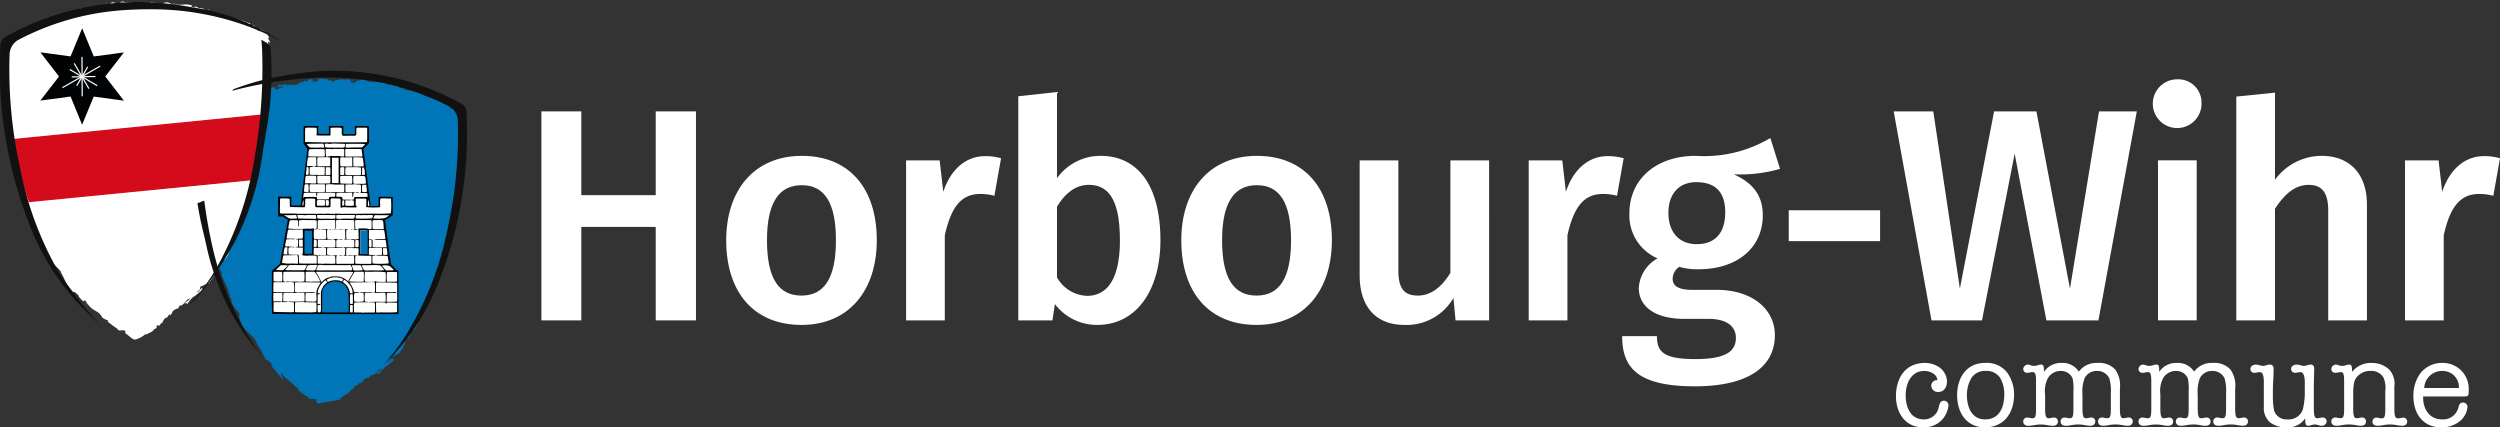 <svg xmlns="http://www.w3.org/2000/svg" xmlns:xlink="http://www.w3.org/1999/xlink" width="385.188" height="65.851" viewBox="0 0 385.188 65.851">
  <rect x="0" y="0" width="385.188" height="65.851" fill="#333333" stroke="none"/>
  <defs>
    <clipPath id="clip-path">
      <path id="Tracé_281" data-name="Tracé 281" d="M14.63,16.034a1.9,1.9,0,0,1,.811-1.328A35.27,35.27,0,0,1,30.2,10.695a39.511,39.511,0,0,1,17.666,2.881A27.929,27.929,0,0,1,53.5,16.642a10.361,10.361,0,0,0,.018,1.337.278.278,0,0,0-.056-.029c.014.2.026.395.038.594a6.353,6.353,0,0,0,.048.7c.015.233.277.5.287.731a78.112,78.112,0,0,1-.911,15.911c-1.075,5.532-2.329,10.51-5.246,15.32-1.007,1.665-3.5,3.077-4.812,4.436a.222.222,0,0,0-.262.062c-.516.588-1.066,1.153-1.629,1.7a.586.586,0,0,0-.074.06.138.138,0,0,1-.03.064,5.4,5.4,0,0,1-1.125.927c-.26.26-.542.5-.8.774a2.828,2.828,0,0,1-.718.538c-.666.511-1.339,1.012-2.033,1.481-.312-.067-.626-.147-.936-.234a.812.812,0,0,0,.118-.064,3.485,3.485,0,0,1-1.563-.416c-.408-.142-.817-.3-1.222-.466-1.649-1.1-3.382-2.143-5.008-3.343-2.984-2.195-4.969-5.28-6.708-8.517a50.889,50.889,0,0,1-5.114-15.3A69.518,69.518,0,0,1,14.63,16.034Z" transform="translate(-14.502 -10.634)" fill="none" clip-rule="evenodd"/>
    </clipPath>
  </defs>
  <g id="Groupe_217" data-name="Groupe 217" transform="translate(-13.916 -10.634)">
    <g id="Groupe_128" data-name="Groupe 128" transform="translate(13.916 10.634)">
      <g id="Groupe_117" data-name="Groupe 117" transform="translate(31.526 12.007)">
        <path id="Tracé_173" data-name="Tracé 173" d="M72.3,40.5a48.193,48.193,0,0,1-5.023,14.687,23.571,23.571,0,0,1-6.581,8.179c-1.6,1.153-3.293,2.152-4.916,3.21-.4.157-.8.306-1.2.446a3.759,3.759,0,0,1-1.535.405.809.809,0,0,1,.116.053c-.306.083-.611.163-.918.225q-1.021-.681-1.992-1.42a2.692,2.692,0,0,1-.709-.517c-.253-.265-.531-.49-.79-.744a5.242,5.242,0,0,1-1.1-.888.144.144,0,0,1-.03-.064c-.021-.021-.047-.038-.07-.064-.555-.516-1.091-1.062-1.606-1.631a.226.226,0,0,0-.253-.057c-.3-.3-.593-.619-.871-.932a19.4,19.4,0,0,1-1.142-1.919c-.352-.486-.935-1.209-1.254-1.727-.417-.667-.953-1.124-1.322-1.812a45.68,45.68,0,0,1-4.5-12.9A70.09,70.09,0,0,1,35.17,28.043c.006-.221.018-.44.03-.661a6.127,6.127,0,0,0,.048-.67c.012-.183.024-.38.036-.567a.315.315,0,0,0-.054.029,9.326,9.326,0,0,0,.02-1.284,27.317,27.317,0,0,1,5.529-2.942,39.429,39.429,0,0,1,17.342-2.762A35.121,35.121,0,0,1,72.609,23.03,1.808,1.808,0,0,1,73.4,24.3,65.094,65.094,0,0,1,72.3,40.5Z" transform="translate(-34.552 -18.289)" fill="#0075b7" fill-rule="evenodd"/>
        <g id="Groupe_116" data-name="Groupe 116">
          <path id="Tracé_174" data-name="Tracé 174" d="M72.3,40.5a48.193,48.193,0,0,1-5.023,14.687,23.571,23.571,0,0,1-6.581,8.179c-1.6,1.153-3.293,2.152-4.916,3.21-.4.157-.8.306-1.2.446a3.759,3.759,0,0,1-1.535.405.809.809,0,0,1,.116.053c-.306.083-.611.163-.918.225q-1.021-.681-1.992-1.42a2.692,2.692,0,0,1-.709-.517c-.253-.265-.531-.49-.79-.744a5.242,5.242,0,0,1-1.1-.888.144.144,0,0,1-.03-.064c-.021-.021-.047-.038-.07-.064-.555-.516-1.091-1.062-1.606-1.631a.226.226,0,0,0-.253-.057c-.3-.3-.593-.619-.871-.932a19.4,19.4,0,0,1-1.142-1.919c-.352-.486-.935-1.209-1.254-1.727-.417-.667-.953-1.124-1.322-1.812a45.68,45.68,0,0,1-4.5-12.9A70.09,70.09,0,0,1,35.17,28.043c.006-.221.018-.44.03-.661a6.127,6.127,0,0,0,.048-.67c.012-.183.024-.38.036-.567a.315.315,0,0,0-.054.029,9.326,9.326,0,0,0,.02-1.284,27.317,27.317,0,0,1,5.529-2.942,39.429,39.429,0,0,1,17.342-2.762A35.121,35.121,0,0,1,72.609,23.03,1.808,1.808,0,0,1,73.4,24.3,65.094,65.094,0,0,1,72.3,40.5Z" transform="translate(-34.552 -18.289)" fill="none"/>
          <g id="Groupe_115" data-name="Groupe 115">
            <g id="Groupe_114" data-name="Groupe 114">
              <g id="Groupe_113" data-name="Groupe 113">
                <path id="Tracé_175" data-name="Tracé 175" d="M59.439,33.316c.039.085.168.064.18-.142l-.18-.18Z" transform="translate(-22.107 -11.179)" fill="#0075b7"/>
                <path id="Tracé_176" data-name="Tracé 176" d="M59.981,32.51c-.061-.256-.191-.557-.4-.433.159.266.068.309.262.6-.011.206-.127.34-.2.293.041.08-.1.306.011.437a1.072,1.072,0,0,0,.2-.938C59.905,32.406,59.946,32.486,59.981,32.51Z" transform="translate(-22.036 -11.664)" fill="#0075b7"/>
                <path id="Tracé_177" data-name="Tracé 177" d="M57.813,20.549l.112.071A.46.46,0,0,0,57.813,20.549Z" transform="translate(-22.94 -17.559)" fill="#0075b7"/>
                <path id="Tracé_178" data-name="Tracé 178" d="M49.734,18.885c.1,0,.136-.021.141-.039C49.787,18.857,49.714,18.867,49.734,18.885Z" transform="translate(-27.083 -18.432)" fill="#0075b7"/>
                <path id="Tracé_179" data-name="Tracé 179" d="M48.317,18.711l.127.014A.164.164,0,0,0,48.317,18.711Z" transform="translate(-27.808 -18.505)" fill="#0075b7"/>
                <path id="Tracé_180" data-name="Tracé 180" d="M57.913,20.611l-.289-.182C57.578,20.483,57.768,20.533,57.913,20.611Z" transform="translate(-23.041 -17.62)" fill="#0075b7"/>
                <path id="Tracé_181" data-name="Tracé 181" d="M59.786,30.5a.628.628,0,0,0,.03.185l0-.169Z" transform="translate(-21.929 -12.456)" fill="#0075b7"/>
                <path id="Tracé_182" data-name="Tracé 182" d="M60.758,22.739l.006.1a.5.5,0,0,0,.089.079Z" transform="translate(-21.431 -16.436)" fill="#0075b7"/>
                <path id="Tracé_183" data-name="Tracé 183" d="M60.926,25.6c.009-.1-.166-.133-.242-.171a.3.3,0,0,1,.116.21A.213.213,0,0,0,60.926,25.6Z" transform="translate(-21.469 -15.057)" fill="#0075b7"/>
                <path id="Tracé_184" data-name="Tracé 184" d="M60.333,29.945l.009.121Z" transform="translate(-21.649 -12.742)" fill="#0075b7"/>
                <path id="Tracé_185" data-name="Tracé 185" d="M59.386,21.1a.128.128,0,0,0-.008-.073A.091.091,0,0,0,59.386,21.1Z" transform="translate(-22.14 -17.313)" fill="#0075b7"/>
                <path id="Tracé_186" data-name="Tracé 186" d="M58.475,36.262a.147.147,0,0,0,.03.008C58.495,36.24,58.484,36.23,58.475,36.262Z" transform="translate(-22.601 -9.514)" fill="#0075b7"/>
                <path id="Tracé_187" data-name="Tracé 187" d="M59.743,33.262l0,.068a.587.587,0,0,0,.1.032Z" transform="translate(-21.954 -11.042)" fill="#0075b7"/>
                <path id="Tracé_188" data-name="Tracé 188" d="M45.7,18.713l.018,0C45.821,18.684,45.764,18.693,45.7,18.713Z" transform="translate(-29.148 -18.509)" fill="#0075b7"/>
                <path id="Tracé_189" data-name="Tracé 189" d="M35.673,35.269c.073-.431.333.61.381-.027C36,35.313,35.67,34.75,35.673,35.269Z" transform="translate(-34.289 -10.127)" fill="#0075b7"/>
                <path id="Tracé_190" data-name="Tracé 190" d="M59.81,30.492l.02-.171A.777.777,0,0,0,59.81,30.492Z" transform="translate(-21.917 -12.55)" fill="#0075b7"/>
                <path id="Tracé_191" data-name="Tracé 191" d="M35.925,35.2h0l0-.065Z" transform="translate(-34.16 -10.083)" fill="#0075b7"/>
                <path id="Tracé_192" data-name="Tracé 192" d="M39.834,20.088a.253.253,0,0,0,.113.041C39.938,20.112,39.911,20.1,39.834,20.088Z" transform="translate(-32.156 -17.795)" fill="#0075b7"/>
                <path id="Tracé_193" data-name="Tracé 193" d="M44.269,19.142l-.169,0A.849.849,0,0,0,44.269,19.142Z" transform="translate(-29.97 -18.28)" fill="#0075b7"/>
                <path id="Tracé_194" data-name="Tracé 194" d="M37.823,21.119a.512.512,0,0,0-.23.091l.044,0A.266.266,0,0,1,37.823,21.119Z" transform="translate(-33.305 -17.266)" fill="#0075b7"/>
                <path id="Tracé_195" data-name="Tracé 195" d="M35.61,22.3l.076-.006.093-.071Z" transform="translate(-34.321 -16.702)" fill="#0075b7"/>
                <path id="Tracé_196" data-name="Tracé 196" d="M55.886,42.953a.546.546,0,0,1,.219-.067C55.968,42.873,56.179,42.393,55.886,42.953Z" transform="translate(-23.928 -6.213)" fill="#0075b7"/>
                <path id="Tracé_197" data-name="Tracé 197" d="M59.874,30.549a.13.13,0,0,1-.062-.115l0,.119C59.831,30.567,59.855,30.572,59.874,30.549Z" transform="translate(-21.918 -12.492)" fill="#0075b7"/>
                <path id="Tracé_198" data-name="Tracé 198" d="M38.217,21.995l-.514.215C37.851,22.158,38.037,22.078,38.217,21.995Z" transform="translate(-33.249 -16.817)" fill="#0075b7"/>
                <path id="Tracé_199" data-name="Tracé 199" d="M43.832,48.635l.089.056A.152.152,0,0,0,43.832,48.635Z" transform="translate(-30.107 -3.162)" fill="#0075b7"/>
                <path id="Tracé_200" data-name="Tracé 200" d="M36.874,22.657a.894.894,0,0,0-.331.05.236.236,0,0,0-.032.073Z" transform="translate(-33.86 -16.478)" fill="#0075b7"/>
                <path id="Tracé_201" data-name="Tracé 201" d="M56.033,42.816l0,0Z" transform="translate(-23.854 -6.145)" fill="#0075b7"/>
                <path id="Tracé_202" data-name="Tracé 202" d="M68.194,51.742c-.222.484.107.321.182.478-.2.614-.277.2-.475.348a7.436,7.436,0,0,1-.194,1.018c-.045,0-.083.048-.1-.033-.02.463-.56,1.119-.593,1.662a.142.142,0,0,1-.082.029.424.424,0,0,1,.315.086c-.113.215-.091.467-.266.473.076-.129.029-.169.021-.254l-.067.256c-.3.094.1-.34-.038-.419a5.451,5.451,0,0,1-.555,1.355c-.221-.039.384-.8-.033-.46l.362-.467c-.514.222.2-.3-.321-.118-.434.634-.33.8-.78,1.417.011.207.178.042.189.253-.4,1.036-.906.427-1.115,1.236,0,.245.175.476-.28.844l-.079-.3c-.455.57.024.548-.582,1.048.017-.16.295-.5.206-.43-.454.269-.113.358-.358.653l-.213-.077a17.357,17.357,0,0,1-1.578,1.933c-.006-.08.057-.227-.135-.142a9.232,9.232,0,0,1-2.845,1.847l-.239.375c-.082.051-.2.029-.13-.056-.39.171.048.107-.079.277-.194.142-.325.085-.23-.042a7.9,7.9,0,0,1-2.34,1.694l.1-.129c-.342.159-.38.575-.929.62l.089-.067a3.266,3.266,0,0,0-.558.2,1.18,1.18,0,0,1-.352.15c-.254.071-.593.1-.971.166l-1.038.191.977.868.032.02.1-1.018-.413.089a1.028,1.028,0,0,1-.2.023c-.124-.053-.094-.129-.3-.339-.307.107-.977-.841-1.266-.593a11.072,11.072,0,0,1-.953-1.192c-.227-.231-.41-.085-.827-.4l.1-.163c-.216-.064-.343-.067-.513-.106-.018-.107-.032-.215-.039-.319l-.234-.136c.065.079.115.216.067.248a.839.839,0,0,1-.212-.162.941.941,0,0,1-.086-.1l-.032-.048a.317.317,0,0,1,.1.15l-.147-.254c-.224-.287-.325-.554-.292-.605l-.962-.743c.076-.035.236.091.384.169-.594-.321.067-.222-.478-.516.023.085-.115.047-.153.065l-.038-.08c-.032-.039.011-.018-.129-.154a.986.986,0,0,0-.954-.2l.8.186a5.585,5.585,0,0,0-.7-.731l.162-.021a3.909,3.909,0,0,1-.685-.944c-.112-.2-.236-.443-.392-.7-.16-.268-.346-.5-.476-.682.157.322-.077.392-.268.166l.1-.21c-.215-.082.116.29-.239.065-.2-.316.045-.333.225-.2l-.324-.324c.036-.056.124.012.206-.011-.215-.079-.283-.737-.625-.832l.035-.051c-.666-1-1.083-1.207-1.4-1.77-.16.074-.275-.228-.514-.377-.23-.558-.395-1.213-.711-1.857-.287-.427-.2-.073-.384-.239.129-.1-.175-.75.082-.457-.362-.784-.464-1-.976-1.975-.018.135,0,.271-.074.224-.1-.177-.1-.448-.014-.448l.033.042c-.664-1.078-.466-2.829-1.044-3.673l.03.048-.433-.935c-.089-.461.188.241.2-.119a18.923,18.923,0,0,1-.729-2.537c.321-.774-.5-2.44-.348-3.426l-.1.071c-.145-.224.018-.3.015-.484-.082.038-.057.278-.142.136a31.861,31.861,0,0,1-.436-6.374c-.02-.771-.6-.407-.386-1.4l.219.268a37.7,37.7,0,0,1-.218-4.606l0,.054,0-.11a.863.863,0,0,0,.062.119l.006-.061a.221.221,0,0,1,.03.144.556.556,0,0,0,.05-.139l-.006.067a2.621,2.621,0,0,0,.044-.753c-.023-.213-.07-.381-.123-.387.026-.209.1-.082.163-.154l1.047-1.134-2.237.289a.545.545,0,0,0-.11.032l-.079.038,1.352.7a1.423,1.423,0,0,0-.03-.427,1.949,1.949,0,0,1-.02-.275c0-.051.009-.045.045-.051a.109.109,0,0,1,.061.035c-.029-.02-.03-.042-.039-.071.011-.029.053-.057-.05-.118.014.038.362-.216.531-.342a2.272,2.272,0,0,1,.625-.357c.156-.321.885-.392.839-.675.1.263.986-.25,1.26-.519-.073.129.321-.051.244.116.369-.175.694-.375.57-.479.827,0,1.311-.844,1.867-.6a21.994,21.994,0,0,1,3.184-1.379c.036.28-1.165.368-1.033.638a9.784,9.784,0,0,1,2.515-.971c.271-.021-.121.154-.2.221.991-.36,1.978-.386,2.871-.687,0,.026-.094.071-.183.107.178-.041.427-.023.387-.147l-.171.059c-.322-.145.669-.487.691-.588-.265.4.93-.026.493.5.116-.038.26-.115.224-.2.182,0,.242.048.073.166.646-.138.4-.26,1-.306,0,.062-.113.1-.168.174a2.008,2.008,0,0,1,1.092-.277c-.027.039.033.085-.116.092a10.706,10.706,0,0,1,2.426-.3c-.278.272.325.088.377.321L56.191,20l-.2-.115a7.094,7.094,0,0,1,1.236-.071l-.337.091.844-.02-.475-.107c.46-.1-.041-.3.56-.21-.123.021.454.017.681.172h0a1.46,1.46,0,0,1,.791-.047c.082.082-.088.253-.035.307.233-.175,1.051.032,1.348-.136-.1.038-.115.16-.088.188l.2-.138c.2.074.228.1.183.2.617.1-.16-.327.561-.1-.059,0-.035.032-.157.038.729.166,1.445.109,2.106.321.154.269-.6-.057-.407.182A16.672,16.672,0,0,1,65.967,21l-.165-.073c.215-.281.646.34,1.15.339-.121-.011-.2.132-.16.106.608.242,1.3.318,2.267.572l-.145.038c.336.2.932.408,1.3.6.147-.029.36.077.277-.094a5.947,5.947,0,0,0,2.189,1.063.849.849,0,0,1,.476.8c-.038-.106-.177-.207-.138-.13a1.513,1.513,0,0,1,.228.771c.139-.088.08-.133.18-.346a1.314,1.314,0,0,1,.192.632c-.124-.434-.233.018-.3.212.044-.035.1.027.139.009-.233.523.3.073.153.779l-.077-.035a2.965,2.965,0,0,1,.141.781c-.165.121-.085-.275-.222-.29.015.393.337.774.169,1.136-.045-.168-.051-.408-.1-.576a1.443,1.443,0,0,0-.171.726l0-.029-.088.666.053-.169c.433.5.073,1.007.334,1.68-.25-.656-.154-.11-.342-.166-.059.168-.127.422-.178.348.145.319-.142.516.061.97-.062.017-.024.336-.174.256.026.408.113-.089.188-.051.172.644-.349,1.457-.148,2.382.044.79.233.956.251,1.693-.124.233-.2-.225-.2-.225a2.514,2.514,0,0,0-.133,1.059c-.042-.082-.1-.009-.18.094-.021.3.2.228.051.607a1.014,1.014,0,0,1-.2-.328c.006.355.074.717.074,1.086-.119.082-.126-.241-.178-.378-.009.413-.062,1.063.086,1.216l.1-.251c-.014.15-.153.053-.168-.061-.079-.366.135-.492.2-.5v.263c.4-.21.094-1.045.185-1.559l.23.251-.145-.561c.08-.106.234-.165.242.1.175-.358-.051-.343.133-.647.026-.033.036-.017.042.018l-.036-.375c.047.077.191-.039.129.182.225-.643-.077-1.083.142-1.311l.011.057c0-.924-.18-.109-.342-.814l.51-.422-.185-.1c.015-.1.045-.28.118-.239-.106-.363-.086.053-.2-.16.209-.442,0-1.258.307-1.345-.136-.171-.135.43-.21-.062.336-.121-.027-.564.136-.973.165.133.061.526.227.113-.277-.26.091-.811.038-1.168-.224-.02-.083-.767-.163-1.358a10.35,10.35,0,0,0,.166-1.668l.038.015c-.233-.1-.212-.667-.289-1.077.139.008.2.08.274.3l-.024-.39a.843.843,0,0,1-.171-.47,1.469,1.469,0,0,0,.182.1,1.734,1.734,0,0,0-.362-.879,3.106,3.106,0,0,0-.75-.765l-.076-.053c-.032.041-.02.118,0,.2.038.142.03.266-.138.263a.674.674,0,0,1-.268-.047c.017-.088.061-.233.24-.183a.684.684,0,0,1-.316-.118l.316-.006c-.244-.192-.2.039-.407-.08.059-.109-.121-.159-.047-.231.06.017.166.139.271.136A1.755,1.755,0,0,1,72,22.36c-.008.074-.071.151-.26.082-.475-.21-.1-.21-.348-.4-.15.024-.421-.186-.5-.02-.141-.062-.132-.151-.166-.222-.275-.039-1.175-.452-.965-.157l.059.038-.044-.009,0,0,0,0c-.88-.153-1.674-.741-2.537-.921l.021-.059a8.026,8.026,0,0,0-1.52-.254c-.148-.036-.324-.2-.242-.253a2.531,2.531,0,0,1-1-.222c.416-.02-.113-.124.419.011a2.065,2.065,0,0,0-1.171-.234c.218-.119-.346-.271-.6-.272l.337.182a7.642,7.642,0,0,1-.755-.141l.168-.185c-1.021-.439-1.96.148-2.72-.36-.293.116.567.162.3.307a8.184,8.184,0,0,1-1.121-.433c-.666-.156-.646.259-1.34.151.088.077.16.28-.36.33-.483-.045-.588-.336-.278-.383.116,0,.172.024.166.048.159-.021.368-.045.177-.133l-.067.073c-.237-.091-.912-.094-.752-.212-.372.064-.16.119.112.162a15.494,15.494,0,0,0-1.626-.085c.1.039.2.127.1.127-.947-.086-.413.145-1.053.2-.368-.1.121-.275-.52-.16-.4-.056-.092-.2.062-.26a3.938,3.938,0,0,1-1.451-.038l.309-.083a2.738,2.738,0,0,1-.493.073l.189.133c-.185-.011-.339,0-.34-.061-.18.113.162.236-.2.4-.248-.059-.726.151-.83-.035.768-.017-.106-.192.538-.289a1.579,1.579,0,0,1-.46.044c-.03-.018.021-.044.07-.061-.752-.092-.313.253-1.068.345.082-.124-.2-.186-.322-.145.3-.039.169.163-.1.287-.5-.021-.514.139-.767.171l.293-.008c-.08.127-.322.151-.649.242-.042-.082.293-.109.168-.127-.337.25-.873-.054-1.364.178-.254-.027-.065-.2-.286-.21-.546.272-.661-.011-1.24.25.209.1.228.057-.159.309l.968-.337-.588.357c.3-.067.61-.234.8-.251-.277.188-.253.145-.083.234-.458-.129-.777.307-1.28.286l-.079-.363c-.755.023-1.207.52-2.134.725l.31-.033c-.076.18-.551.2-.823.354-.014-.127-.209-.1-.358-.133.047.082-.659.23-.652.49l-.454,0c-.741.222-.678.649-1.363.9.148-.21-.192-.16.221-.442-.225.094-.437.162-.405.244-.165-.014-.554.428-.806.417-.071.094-.047.224-.3.334-.038-.009-.026-.056-.026-.056.024.054-.351.265-.076.281-.858-.023-1.844,1-2.567,1.083l-.489.369a4.736,4.736,0,0,0-.6.487,2.822,2.822,0,0,1,.065.669c-.035-.036-.061.008-.044-.1-.123.522.151.483.2.88l.039.316.241-.172.027-.02-.247-.175a1.3,1.3,0,0,1-.039.257c-.225.378-.082-.41-.172-.171-.346.077-.119.666-.191,1.1l0,.038a.849.849,0,0,1-.082.278l-.018-.127c-.165.4.124.97.092,1.606,0,0-.036-.032-.061,0a7.473,7.473,0,0,1,.36,1.87c-.166-.186-.091-.277-.251-.156.032.274.257-.088.321.457-.08.182-.144.579-.313.638l-.029-.517c-.216.274.033.67.009.944l-.1-.03c.07.794.322.788.362,1.64l.068-.094c.28.445-.109.4.11.847l-.234.16c.085.3.337,1.05.445,1.59a6.308,6.308,0,0,1-.52-1.31,3.3,3.3,0,0,0,.257,1.175.906.906,0,0,1-.088-.392,3.259,3.259,0,0,1,.449,1.429c-.495-.047.085,1.579-.216,2.069.339,1.036.266,2.121.532,3.349.283-.508.08.357.442.207.08.28.1.39.079.421l-.039.912c-.064.231-.144-.253-.222-.207.112.632-.1.3-.107.737.115-.116.242.174.277.542l.053-.542c.407.823-.136.832.287,1.662l-.189-.248c.177.434.451,1.664.88,2.01-.018.091-.086.225-.174.038.278,1.086,1.08,2.248,1.215,3.116l-.116-.045c.1.186.295.274.3.549-.041,0-.118-.044-.088.048a2.3,2.3,0,0,1,.416.725l-.189-.177c.306,1.056.9,1.428,1.351,2.213-.248.118.05.927.215,1.325l-.041,0a4.036,4.036,0,0,0,.526.843,6.06,6.06,0,0,0,.6.61,10.977,10.977,0,0,1,1.082,1.1,5.513,5.513,0,0,0,.782,1.42c.272.425.511,1.178.947,1.821-.106-.213.2-.085.36.038.15.241.661.427.448.569l-.064-.076a.8.8,0,0,0,.25.542l1.667,1.985-.957-2.308a.188.188,0,0,1-.009-.083l-.015.023-.454.427.03.03.23.231.295-.175a4.272,4.272,0,0,0,1.263,1.488l-.163-.283a1.022,1.022,0,0,0,.151.29.652.652,0,0,0,.073.077l.116.109.227.189.414.31a2.906,2.906,0,0,1,.316.265c.107.106-.008.061.047.185.254.127.5.355.75.481l-.138.115a3.508,3.508,0,0,0,.894.729c.126.1.493.354.867.594l-.233-.009c.449.334.82-.045,1.289.275a2.751,2.751,0,0,0,.065.372c.141.053.245.286.416.186l.475-.1.669-.118,2.272-.4-2.128-1.015-.23-.109-.086,1.491a2.825,2.825,0,0,0,1.615-.5c0,.042,0,.138-.2.237.277-.191,1.629-.44,1.336-.741.307.15.9-.54,1.278-.9l.033.188a1.884,1.884,0,0,1,.663-.847c.13-.057.182.048,0,.113.442-.178.21-.334.735-.566l-.113.207c.408-.251.342-.28.489-.531.21-.221.784-.458.935-.368a.664.664,0,0,1,.4-.479c.067.029,0,.115-.03.157.741-.331.871-.835,1.408-1.054a.137.137,0,0,0,.141.02,7.414,7.414,0,0,1-.909.672c.094.136.54-.168.33.269a6.485,6.485,0,0,1,1.113-1.3.251.251,0,0,1,.089,0l-.027.048a.815.815,0,0,0,.225-.237,2.727,2.727,0,0,0,.342-.263c.141.057.483-.383.669-.569-.142-.1.109-.339-.215-.2.038-.021-.018.05-.135.18a.737.737,0,0,0-.064.094l0-.024c-.115.129-.269.292-.454.47a.983.983,0,0,1,.457-.554l.041-.457c.421-.089.973-.529,1.148-.51a5.482,5.482,0,0,0,1.1-2.137c.089-.21.222-.162.312-.2a1.565,1.565,0,0,0-.133.337c.185-.419.7-1.136.554-1.349.383-.425.017.383.389-.3l.006.127c1.1-1.137.723-2.42,1.883-3.712-.076.094-.113.139-.159.144,1.039-1.643,1.429-3.68,2.346-5.361a1.361,1.361,0,0,0,.1-.939l.218-.054-.045-.6c.076-.8.832-1.2.794-2.254l-.157.094c.115-.343.2-1.128.328-1.035a.231.231,0,0,1-.006-.269l.1.012.027-.9c.209-.659.363.188.585-.8.032-.377-.086-1.1-.177-.974-.033.147-.133.366-.233.36l.012-.343c-.275-.115-.522-.419-.877.352l.067.6-.177.154.088-.476a.673.673,0,0,0-.064.643.378.378,0,0,0-.2.2l.153.611c-.126.041-.166-.3-.31.059.07.286.306-.192.293.254-.191.239-.275.136-.242.476-.083.026-.115-.053-.116-.183.02.3-.141.744-.026.926-.231.237-.206.95-.466.85a2.062,2.062,0,0,1,.014.8c-.183-.552-.3.941-.605.714.185.428-.259,1.26-.313,1.906-.011-.041-.033-.123,0-.169a2.348,2.348,0,0,1-.389.585c.215.127.08.666.11,1-.381.318-.172-.351-.436-.3.2.05-.091.77.118.7-.259.254-.171.241-.427.319.263.171-.07.3,0,.631-.327.384-.312,0-.439.519C68.1,52.211,68.194,51.742,68.194,51.742ZM61.8,62.321l0,0,.185-.177Zm-.8.663a3.476,3.476,0,0,0,.357-.275c.067.024.076.1-.008.163C61.369,62.8,61.159,62.935,61,62.983Zm2.517-.6c-.1.145-.175.159-.216.15a2.626,2.626,0,0,0,.2-.231v-.03A.215.215,0,0,1,63.518,62.386Z" transform="translate(-34.758 -18.572)" fill="#0075b7"/>
                <path id="Tracé_203" data-name="Tracé 203" d="M53.827,47.3a.715.715,0,0,1,.041-.06l-.1.047,0,.083Z" transform="translate(-25.015 -3.876)" fill="#0075b7"/>
                <path id="Tracé_204" data-name="Tracé 204" d="M57.907,20.608l-.02-.012a.143.143,0,0,1,.035.041C57.911,20.623,57.913,20.617,57.907,20.608Z" transform="translate(-22.902 -17.535)" fill="#0075b7"/>
                <path id="Tracé_205" data-name="Tracé 205" d="M44.435,49.018l-.024.038a.571.571,0,0,1,.151.07A.564.564,0,0,0,44.435,49.018Z" transform="translate(-29.81 -2.966)" fill="#0075b7"/>
                <path id="Tracé_206" data-name="Tracé 206" d="M60.264,23.146a.132.132,0,0,0-.041.079C60.235,23.22,60.249,23.187,60.264,23.146Z" transform="translate(-21.705 -16.227)" fill="#0075b7"/>
                <path id="Tracé_207" data-name="Tracé 207" d="M60.291,24.818l-.062.357A2.736,2.736,0,0,0,60.291,24.818Z" transform="translate(-21.702 -15.37)" fill="#0075b7"/>
                <path id="Tracé_208" data-name="Tracé 208" d="M60.2,26.1a.194.194,0,0,0,.074.041v0Z" transform="translate(-21.719 -14.713)" fill="#0075b7"/>
                <path id="Tracé_209" data-name="Tracé 209" d="M44.476,19.9l-.073.021C44.237,19.981,44.352,19.948,44.476,19.9Z" transform="translate(-29.857 -17.892)" fill="#0075b7"/>
                <path id="Tracé_210" data-name="Tracé 210" d="M50.551,19.346c-.1.026-.2.051-.3.068C50.415,19.432,50.541,19.447,50.551,19.346Z" transform="translate(-26.816 -18.175)" fill="#0075b7"/>
                <path id="Tracé_211" data-name="Tracé 211" d="M38.1,21.981v0L38.043,22Z" transform="translate(-33.074 -16.826)" fill="#0075b7"/>
                <path id="Tracé_212" data-name="Tracé 212" d="M49.969,19.381a1.022,1.022,0,0,0,.428.02A1.618,1.618,0,0,0,49.969,19.381Z" transform="translate(-26.961 -18.162)" fill="#0075b7"/>
                <path id="Tracé_213" data-name="Tracé 213" d="M59.619,31.636l-.021.091a.033.033,0,0,1,.027.017Z" transform="translate(-22.025 -11.875)" fill="#0075b7"/>
                <path id="Tracé_214" data-name="Tracé 214" d="M59.616,31.707l0,.106C59.628,31.766,59.633,31.725,59.616,31.707Z" transform="translate(-22.016 -11.839)" fill="#0075b7"/>
                <path id="Tracé_215" data-name="Tracé 215" d="M59.635,32l-.011-.224A.313.313,0,0,0,59.635,32Z" transform="translate(-22.02 -11.803)" fill="#0075b7"/>
                <path id="Tracé_216" data-name="Tracé 216" d="M59.919,29.97l-.061-.038A.094.094,0,0,0,59.919,29.97Z" transform="translate(-21.892 -12.749)" fill="#0075b7"/>
                <path id="Tracé_217" data-name="Tracé 217" d="M60.005,29.442a2.838,2.838,0,0,0-.177.711l.047.03C59.8,30.052,60.093,29.63,60.005,29.442Z" transform="translate(-21.908 -13)" fill="#0075b7"/>
                <path id="Tracé_218" data-name="Tracé 218" d="M60.685,27.324l-.1.658c.076-.11.177-.257.172.045C61.023,27.206,60.6,28.189,60.685,27.324Z" transform="translate(-21.517 -14.086)" fill="#0075b7"/>
                <path id="Tracé_219" data-name="Tracé 219" d="M60.778,26.027c.02.358.1,0,.138.018C60.86,25.817,60.843,25.762,60.778,26.027Z" transform="translate(-21.421 -14.841)" fill="#0075b7"/>
                <path id="Tracé_220" data-name="Tracé 220" d="M55.015,19.628l.074-.147C54.814,19.436,55.071,19.542,55.015,19.628Z" transform="translate(-24.403 -18.111)" fill="#0075b7"/>
                <path id="Tracé_221" data-name="Tracé 221" d="M53.056,19.735l.242.141.149-.124Z" transform="translate(-25.379 -17.976)" fill="#0075b7"/>
                <path id="Tracé_222" data-name="Tracé 222" d="M52.181,18.834l.123-.009-.468.005Z" transform="translate(-26.004 -18.442)" fill="#0075b7"/>
                <path id="Tracé_223" data-name="Tracé 223" d="M35.925,21.984l.174.127C36.243,21.984,36.166,21.773,35.925,21.984Z" transform="translate(-34.16 -16.869)" fill="#0075b7"/>
                <path id="Tracé_224" data-name="Tracé 224" d="M35,28.867a.654.654,0,0,0-.018.613A4.6,4.6,0,0,0,35,28.867Z" transform="translate(-34.678 -13.295)" fill="#0075b7"/>
                <path id="Tracé_225" data-name="Tracé 225" d="M42.435,48.576l-.2-.111.33.257Z" transform="translate(-30.926 -3.249)" fill="#0075b7"/>
              </g>
            </g>
          </g>
        </g>
      </g>
      <g id="Groupe_119" data-name="Groupe 119" transform="translate(41.889 19.417)">
        <g id="Groupe_118" data-name="Groupe 118">
          <path id="path4529" d="M47.226,26.857l-.6-.85.012-2.476,2.01.059-.017,1.13,1.845.064.064-1.222,1.959.047-.03,1.065.115.177,1.679-.017.21-.133.033-1.169,1.877.077.05,2.432-.867.847,1.177,8.927,1.357.05.109-1.369h1.847v2.482l-1.224.93.948,6.86.782.911.375.156v6.472l-7.442-.02.014-1.615-.014-1.55-.357-.933-.542-.551-.682-.31-.8-.035-.546.113-.534.245-.492.525-.293.619-.014.877-.033.8v1.271l.018.378s.015.162-.086.162l-7.459-.032.035-6.345.5-.528.685-.567.3-1.618.944-5.352-.9-.658-.587-.029.036-2.677,1.68-.035.13,1.345h1.564Zm3.461,5.471.083-4.095,1.274.029-.033,4.031Zm4.377,10.947L55.047,39.4l1.386.024L56.4,43.263Zm-8.6-3.886.08,3.844,1.37.009.035-3.912Z" transform="translate(-41.575 -23.44)" fill="#fff"/>
          <path id="path4527" d="M60.238,37.21l-.272.2-.924.576.908,6.8a4.655,4.655,0,0,1,.755.806.344.344,0,0,0,.177.064.4.4,0,0,1,.186.079c.035.044.044.776.044,3.385v3.326l-9.7,0c-5.341,0-9.731-.006-9.749-.021a31.6,31.6,0,0,1-.05-3.4V45.78l1.23-1.056,1.213-6.693c0-.156,0-.162-.106-.162l-.7-.478h-.684l0-1.528V34.33l.666.026a8.967,8.967,0,0,0,1.071,0l.3-.017V35.72h.115c.824.009,1.311,0,1.322-.006l1.041-8.74-.584-.749V25.043a11.381,11.381,0,0,1,.038-1.572l1.142,0,1.08,0v1.183l.154.02c.129.011.62.011,1.367,0h.118V23.471h1.115l1.109,0v1.233h.194c.165.011,1.224.011,1.494,0h.1V23.471l1.077,0,1.069,0L56.575,25c0,.342.008.726.011,1.091l-.87.921,1.125,8.784h1.21V34.365l1.094.011,1.094.008V37.21Zm-3.718,15c.433.006.83,0,.88-.011l.1-.014v-.735a2.223,2.223,0,0,0-.05-.779.659.659,0,0,0-.3-.041c-.472.017-.652,0-.613-.041a20.33,20.33,0,0,1,2.1-.024.51.51,0,0,0,.192-.008.4.4,0,0,1,.162-.011c.132.011.141.008.154-.1a7.642,7.642,0,0,0-.041-1.252,5.356,5.356,0,0,0-.773-.021,4.145,4.145,0,0,1-.954-.015c-.089-.029-.071-.107.012-.085.041.008.088,0,.1-.023a10.259,10.259,0,0,0-.012-1.449.268.268,0,0,0-.1-.041.1.1,0,0,1-.089-.061c-.012-.036,0-.044.059-.024a.15.15,0,0,0,.15-.061c.071-.077.077-.077.147-.014s.153.067.56.077c.265.008.579.014.7.014s.219-.006.237-.036a9.307,9.307,0,0,0,0-1.452,11.835,11.835,0,0,0-2.208-.071c-.219,0-.534-.006-.694-.006h-.3l-.023.3a6.193,6.193,0,0,0,.008,1.189c.027.035.135.053.354.064.405.014.387.009.368.042-.011.017-.694.036-1.522.036s-1.513.018-1.523.027,0,.045.027.088a3.824,3.824,0,0,1,.374.625c.062.13.127.268.145.3a1.24,1.24,0,0,1,.073.25,1.061,1.061,0,0,0,.045.2,3.537,3.537,0,0,0,.408.026c.219.011.405.023.413.023s0,.023-.029.048-.119.047-.3.041c-.374-.009-.424.006-.463.142a5.049,5.049,0,0,0,0,1.174,4.174,4.174,0,0,0,.652.059,3.437,3.437,0,0,0,.808-.086,7.422,7.422,0,0,0-.02-1.257c-.015-.032-.107-.041-.278-.032-.191.006-.253,0-.253-.035,0-.061.278-.08,1.239-.077a4.309,4.309,0,0,1,.8.042,2.085,2.085,0,0,1-.616.047c-.479.006-.647.018-.673.059a5.036,5.036,0,0,0-.023,1.28c.032.035.118.054.283.054.129,0,.23.015.23.038,0,.038.048.033-1.128.042-.9.012-.959.015-1.009.079a1.3,1.3,0,0,0-.056.495,9.306,9.306,0,0,0,.023.977s.295.014.65.014a4.1,4.1,0,0,1,.663.029c.011.027.048.027.085,0A8.284,8.284,0,0,1,56.52,52.212Zm.3-4.668c-.065-.027-.018-.089.071-.089.039,0,.068.023.057.044C56.93,47.55,56.882,47.57,56.818,47.544Zm.284-.014-.094-.032.088-.021c.088-.029.13-.011.107.042C57.2,47.536,57.152,47.544,57.1,47.53Zm.909,4.671a.074.074,0,0,1,.1,0c.027.026.088.018.182,0,.076-.026.144-.027.15-.014a22.573,22.573,0,0,0,2.431-.032,3.669,3.669,0,0,0,.035-.735v-.7l-.162-.021c-.091-.017-.442-.021-.787-.029h-.623l-.044.092c-.05.107-.127.1-.144-.014,0-.059-.039-.08-.107-.086-.327-.021-1.242-.03-1.308-.009l-.091.017.015.755.011.755.127.026a.839.839,0,0,1,.144.026A.207.207,0,0,0,58.012,52.2ZM45,52.139c.009-.009.015-.345.018-.75,0-.594-.009-.737-.056-.764a2.2,2.2,0,0,0-.422-.03,1.131,1.131,0,0,1-.393-.038c-.023-.036.25-.054.56-.045a17.023,17.023,0,0,0,1.915-.026,6.458,6.458,0,0,0,0-1.248c-.017-.051-.086-.061-.473-.061-.419,0-.537-.008-.484-.07a3.565,3.565,0,0,1,.4-.011c.207,0,.511,0,.667-.006a4.265,4.265,0,0,1,.5.006c.026,0,.242-.006.481-.017.416-.015.531,0,.531.1a5.036,5.036,0,0,1-.7.021c-.581-.009-.7,0-.725.044a3.048,3.048,0,0,0-.038.64c0,.584,0,.593.08.614.047.011.417.021.821.021a2.437,2.437,0,0,0,.764-.042,3.755,3.755,0,0,0,.012-1.009,2.6,2.6,0,0,1,.11-.835,4.507,4.507,0,0,1,.407-.765c.154-.212.171-.25.073-.283s-3.833-.05-3.856-.023a10.466,10.466,0,0,0-.026,1.3l.02.194.2.018c.2.026.259.045.215.085a2.613,2.613,0,0,1-.735.014.039.039,0,0,0-.051-.02c-.012.009-.333.021-.712.027-.676,0-.682,0-.711.091a3.992,3.992,0,0,0-.033.644v.57l.1,0a2,2,0,0,1,.207.011c.059.006.182.011.266.015.112.006.153.02.132.045a1.765,1.765,0,0,1-.5.047c-.427.009-.463,0-.463-.057,0-.039.018-.06.035-.044s.051-.02.073-.073a5.3,5.3,0,0,0,.014-1.077l-.017-.171-.483.008c-.263,0-.57.009-.685.009l-.206.008v1.277l.425,0h.6c.136-.011.171,0,.171.045s-.05.064-.281.073h-.575l-.293.009-.008.723a4.062,4.062,0,0,0,.023.761c.023.018.564.036,1.245.047s1.213.018,1.224.024A4.443,4.443,0,0,0,45,52.139Zm3.446-.006a9.085,9.085,0,0,0,.029-1.339l-.033-.145-.342-.012c-.189,0-.661-.009-1.047-.012a4.233,4.233,0,0,1-.7-.036c0-.027-.018-.027-.038-.011a3.7,3.7,0,0,1-.567.026,3.151,3.151,0,0,0-.546.024A10.981,10.981,0,0,0,45.171,52c.014.126.035.154.1.163.038.009.767.011,1.611.011A9.138,9.138,0,0,0,48.443,52.133Zm.673.006a4.732,4.732,0,0,0,.059-.749c-.011-.109-.014-.529-.014-.929s0-.888,0-1.085a2.06,2.06,0,0,1,.038-.49,4.625,4.625,0,0,1,.374-.79,1.784,1.784,0,0,1,.47-.422.148.148,0,0,0,.065-.1c0-.082-.182-.342-.239-.342a2.959,2.959,0,0,0-1.053,1.286,1.616,1.616,0,0,0-.142.69.574.574,0,0,0,.178.035c.1.011.147.036.154.076s-.02.061-.162.07l-.175.017-.015.734-.009.731.213.011c.166.014.213.027.219.082s-.011.061-.15.061c-.183,0-.278.071-.283.2a6.047,6.047,0,0,0,.041.885c.03.079.047.083.227.065A1.126,1.126,0,0,0,49.116,52.139Zm4.34-1c0-.582-.011-1.274-.024-1.552-.017-.446-.029-.631-.089-.631a1.834,1.834,0,0,0-.951-1.3,2.2,2.2,0,0,0-2.1.054,1.773,1.773,0,0,0-.936,1.4l-.014,3.075h4.116Zm.617.489c0-.5,0-.564-.065-.581a.951.951,0,0,0-.348.017c-.014.015-.036.87-.026,1.044,0,.076.021.08.222.08h.216Zm0-.771c.024-.021.018-1.387,0-1.431a.549.549,0,0,0-.41-.006,8.791,8.791,0,0,0-.021,1.278c.021.147.038.163.135.183A.485.485,0,0,0,54.07,50.861Zm6.757-.33c.039-.011.068-.076.086-.222a1.577,1.577,0,0,0,.021-.244c0-.023-.011-.545-.011-1.171s-.008-1.153-.02-1.189a.143.143,0,0,0-.1-.082c-.106-.029-2.962-.07-3.072-.044l-.089.023V49.06h.119c.26.012,2,.012,2.394,0,.233,0,.44,0,.461,0a.2.2,0,0,0,.088.012.094.094,0,0,1,.071.074c.009.053-.017.068-.151.061a6.361,6.361,0,0,0-1.287.012,3.719,3.719,0,0,0-.045.682l-.014.656.741-.008C60.43,50.549,60.792,50.542,60.827,50.531ZM54.05,49.058a2.164,2.164,0,0,0-.442-1.124c-.231-.354-.765-.806-.865-.738a.707.707,0,0,0-.126.166l-.085.136.088.061c.05.036.215.183.365.328a1.96,1.96,0,0,1,.408.563,1.634,1.634,0,0,1,.136.333.118.118,0,0,0,.03.077.466.466,0,0,1,.057.2c.026.2.054.21.33.2C54.056,49.259,54.056,49.253,54.05,49.058Zm-9.014-.048a2.575,2.575,0,0,0,.015-.392c-.006-.165-.012-.452-.012-.64,0-.419-.027-.445-.351-.445-.23,0-.349-.056-.192-.085.048-.006.529-.012,1.074-.006a3.38,3.38,0,0,0,1.035-.042,6.828,6.828,0,0,0,.008-1.449c-.045-.042-3.178-.042-3.225,0a10.942,10.942,0,0,0-.012,1.428c.009.02.082.039.163.054a.4.4,0,0,1,.165.057c.018.029-.107.042-.511.042h-.579c-.15,0-.6,0-.675.011l-.091.011-.009.753-.006.75.372.014c.2,0,.918.008,1.587.008C44.978,49.079,45.012,49.075,45.037,49.01Zm-1.269-1.525c.02-.067.614-.077.614-.011,0,.024-.1.042-.313.054C43.822,47.533,43.755,47.52,43.767,47.485Zm4.5-.048c.666.012.78,0,.78-.07a6.576,6.576,0,0,0-.417-.806,5.678,5.678,0,0,0-.411-.6c-.042-.035-.188-.047-.709-.039-.36,0-.669.017-.679.026s-.02.349-.02.758v.732h.352a1.618,1.618,0,0,1,.378.03c.011.018.042.011.068,0A4.786,4.786,0,0,1,48.263,47.437Zm1.077.021a.616.616,0,0,1,.189-.186c.1-.088.224-.177.265-.207a1.95,1.95,0,0,1,.655-.28.314.314,0,0,0,.189-.062c.127-.073.185-.085.7-.077a2.473,2.473,0,0,1,.824.077,2.836,2.836,0,0,1,.714.306c.029.026.1.086.175.138a1.894,1.894,0,0,1,.245.192c.113.1.212.116.129.012-.032-.033-.027-.074.015-.16.1-.171.484-.818.563-.926a.338.338,0,0,0,.065-.15.152.152,0,0,1,.047-.089c.106-.1-.026-.119-1.711-.119-2.987,0-3.777,0-3.862,0-.129,0-.142.1-.039.233.051.071.157.237.233.374s.2.365.271.511a1.375,1.375,0,0,1,.145.328.168.168,0,0,0,.021.1C49.216,47.508,49.34,47.5,49.34,47.458Zm1.128-.057a1.888,1.888,0,0,1,.31-.1c.038-.009.138-.024.218-.039a4.728,4.728,0,0,1,.495-.027,1.717,1.717,0,0,1,.625.094,3.114,3.114,0,0,0,.3.1.746.746,0,0,0,.109-.162c.1-.162.1-.172.03-.218a.234.234,0,0,0-.106-.054.409.409,0,0,1-.132-.059,2.9,2.9,0,0,0-1.363-.126,2.682,2.682,0,0,0-.88.315.81.81,0,0,0,.145.377A2.017,2.017,0,0,0,50.468,47.4Zm5.277.036c.023-.023.051-1.328.029-1.416s-.029-.1-.36-.1c-.185,0-.369,0-.41,0s-.207,0-.371,0l-.3.015-.144.253c-.085.142-.215.366-.293.495-.293.49-.407.7-.384.726a6.324,6.324,0,0,0,.653.035l.632.018C54.8,47.477,55.734,47.455,55.746,47.437Zm5.108.006c.041-.006.05-.132.054-.706a6.919,6.919,0,0,0-.02-.749,9.834,9.834,0,0,0-1.552-.009,6.563,6.563,0,0,0-.035,1.2l.03.274.151.008C59.633,47.474,60.755,47.458,60.854,47.443ZM43.2,47.408a7.977,7.977,0,0,0-.015-1.448,6.2,6.2,0,0,0-1.3,0,9.1,9.1,0,0,0-.008,1.422A5.023,5.023,0,0,0,43.2,47.408Zm4.952-1.7c.1,0,.124-.027.212-.194a1.429,1.429,0,0,0,.1-.221,1.284,1.284,0,0,1,.077-.192c.042-.092.068-.172.054-.182a.875.875,0,0,0-.349-.045c-.05,0-.309.011-.578.018-.449.02-.5.027-.557.1a.808.808,0,0,0-.086.174,1.318,1.318,0,0,1-.11.271,1.028,1.028,0,0,0-.089.222,1.444,1.444,0,0,0,.513.047,3.6,3.6,0,0,1,.54.027.154.154,0,0,0,.092,0A.754.754,0,0,1,48.154,45.7Zm1.966,0c.1,0,.2,0,.216,0,.038.009,2.2.009,3.2,0,.487,0,.507-.015.433-.271-.026-.089-.061-.206-.079-.271-.048-.182-.175-.309-.287-.283a8.233,8.233,0,0,1-.839.024c-.414,0-1.411-.009-2.217-.009a10.345,10.345,0,0,1-1.47-.036c0-.024-.023-.03-.059-.009s-.133.035-.213.05-.142.041-.138.067a1.977,1.977,0,0,1-.169.529.317.317,0,0,0-.044.113c-.011.062.012.071.169.091S49.524,45.72,50.12,45.7Zm5.5-.024c.027-.023.014-.079-.054-.192-.047-.088-.127-.256-.174-.371s-.1-.209-.123-.209c-.109,0-1.113,0-1.222,0-.141.009-.141,0,.039.5l.109.3.169.014A6.483,6.483,0,0,0,55.616,45.676Zm2.187.038a8.166,8.166,0,0,0,1.124-.041,1.054,1.054,0,0,0-.153-.216c-.088-.1-.206-.237-.269-.313s-.13-.157-.156-.183a4.244,4.244,0,0,0-1.317-.061c-.172,0-.605,0-.957.009a2.324,2.324,0,0,0-.647.036,5.549,5.549,0,0,0,.38.7c.048.064.241.086.659.079C56.585,45.72,57.189,45.714,57.8,45.714Zm-14.214-.257c.119-.113.278-.283.357-.375l.144-.165-.558-.008-.561,0-.378.365c-.368.352-.375.365-.269.365a8.561,8.561,0,0,0,.982.039A1.038,1.038,0,0,0,43.589,45.457Zm3.051.2a.07.07,0,0,1,.032-.059A3.536,3.536,0,0,0,47,44.945c0-.045-.014-.045-1.579-.056-1.166,0-1.2,0-1.23.071a2.453,2.453,0,0,1-.266.339,1.675,1.675,0,0,0-.245.322c0,.064.033.064,1.559.073C46.421,45.7,46.64,45.7,46.64,45.653Zm13.665.032.113-.027-.3-.3a2.571,2.571,0,0,0-.413-.36,2.629,2.629,0,0,0-1.148-.026.384.384,0,0,0,.08.115c.045.053.188.209.316.354l.227.26h.505C59.966,45.7,60.24,45.694,60.3,45.685Zm-9.876-1c.728,0,.932,0,.956-.042a5.541,5.541,0,0,0-.048-1.2,1.27,1.27,0,0,0-.221-.026c-.213-.009-.242-.021-.178-.079.021-.029.041-.032.041-.009a.932.932,0,0,0,.375.033c.225,0,.371.012.371.033s-.033.027-.076.027c-.07-.008-.086.011-.1.163a5.322,5.322,0,0,0,.012,1.091c.029.032.139.038.393.021.2-.006.389-.017.427-.011.207.015,1.844,0,1.879-.011a4.378,4.378,0,0,0-.011-1.218,1.22,1.22,0,0,0-.321-.027c-.49-.009-.584-.017-.584-.057s.139-.033.47-.014a3.7,3.7,0,0,0,.818,0c.112-.02.171-.011.171.014s-.065.041-.141.041a.317.317,0,0,0-.183.044,4.822,4.822,0,0,0,0,1.218c.041.021,2.428.032,2.456.011s.027-1.2.008-1.228a2.188,2.188,0,0,0-.479-.008c-.079.008-1.42-.029-1.522-.036-.054-.008-.061-.018-.023-.083a4.429,4.429,0,0,0,.042-1c-.015-.027-.092-.044-.225-.044a.55.55,0,0,1-.254-.042c-.03-.033-.047-.029-.067.017s-.035.057-.07.026a6.688,6.688,0,0,0-1.254-.018,4.077,4.077,0,0,0-.036.549l-.009.525h.119c.209,0,.068.062-.192.092-.216.026-.25.018-.25-.036a.063.063,0,0,1,.068-.056c.1,0,.115-.094.115-.631,0-.455,0-.461-.082-.467a1.264,1.264,0,0,0-.132,0c-.023.006-.039-.02-.039-.048,0-.059.07-.065.779-.044a2.615,2.615,0,0,0,.841-.027c.054-.041.059-.106.05-.555a3.841,3.841,0,0,0-.035-.542A1.715,1.715,0,0,0,53.97,41c-.2,0-.292-.009-.281-.042a1.177,1.177,0,0,1,.625-.024c.038.032.123.024.366-.024l.31-.065-.017-.638c-.008-.354-.029-.688-.039-.74a.158.158,0,0,1,.032-.165c.053-.061.119-.068.762-.05a2.158,2.158,0,0,1,.746.065.435.435,0,0,0,.26.047l.219-.008.02-.135c.011-.073.011-.369.011-.669-.008-.4-.02-.545-.057-.566s-.593-.03-1.257-.03l-1.209,0-.018.2c-.011.11-.011.419,0,.691l.018.492.191.017c.2.006.271.074.079.074a.881.881,0,0,0-.241.056.237.237,0,0,1-.153.036c0-.012-.018-.351-.018-.762a4.259,4.259,0,0,0-.038-.771,8.483,8.483,0,0,0-1.044-.035c-.823,0-1.019,0-1.071-.051s-.07-.042-.094,0-.1.05-.236.05c-.365-.011-.352-.035-.34.7a4.4,4.4,0,0,1-.014.658c-.08.076-.1-.071-.1-.581a5.24,5.24,0,0,0-.021-.664l-.026-.115-1.31,0c-.722.006-1.324.018-1.339.035a4.828,4.828,0,0,0-.024.7v.67l-.13.029c-.148.035-.328.021-.328-.024,0-.021.065-.036.141-.036.135,0,.147,0,.165-.138a5.634,5.634,0,0,0-.012-1.134c-.044-.082-.225-.091-1.656-.088a3.889,3.889,0,0,0-1.048.053.86.86,0,0,0-.027.266c.011.557,0,.676-.061.676-.044,0-.053-.08-.053-.473A1.965,1.965,0,0,0,45.622,38a7.712,7.712,0,0,0-1.154,0c-.129.027-.144.057-.231.617-.027.141-.062.325-.079.41-.056.259-.06.253.265.262a1.853,1.853,0,0,1,.327.027.767.767,0,0,0,.2.015c.554,0,.988,0,1.051,0,.041,0,.224,0,.4-.017s.563-.03.847-.027a2.3,2.3,0,0,0,.635-.03c.094-.044.115-.044.189.027s.073.094.033.151a5.869,5.869,0,0,0-.008,1.372.194.194,0,0,0,.153.053,2.683,2.683,0,0,1,.34.042c.171.029.26.029.3,0a1.746,1.746,0,0,1,.517-.027,2.588,2.588,0,0,0,.522-.027c.065-.029.068-.088.051-.708-.018-.378-.029-.685-.039-.7a1.853,1.853,0,0,0-.362-.029,1.706,1.706,0,0,1-.378-.027c-.012-.018,0-.027.027-.027a3.616,3.616,0,0,1,1.009.024c0,.021-.023.045-.064.059-.073.017-.073.042-.059.7a5.166,5.166,0,0,0,.036.7.341.341,0,0,0,.142.033.357.357,0,0,1,.165.035.093.093,0,0,0,.092-.012c.071-.03.349-.011.349.032a1.049,1.049,0,0,1-.371.033A1.777,1.777,0,0,0,50.1,41a.214.214,0,0,1-.159,0,5.911,5.911,0,0,0-1.233-.008,5.872,5.872,0,0,0-.017,1.094,1.111,1.111,0,0,0,.312.03c.277,0,.369.027.325.074a1.874,1.874,0,0,1-.328.02.7.7,0,0,0-.325.041c-.018.03-.071.03-.2,0-.334-.086-.419-.041-.425.237s.006.793.02.8a.808.808,0,0,0,.209.032,2.8,2.8,0,0,1,.306.044c.1.024.1.035.094.2-.017.185-.02.461-.014.882l.009.233h.34c.225,0,.357.011.374.039s.038.027.067-.008S49.668,44.673,50.429,44.684Zm-1.647-1.263c-.042-.039.092-.1.225-.1.153,0,.2.094.05.094a.9.9,0,0,0-.178.018C48.841,43.439,48.8,43.439,48.782,43.421Zm.622,0c-.316-.026-.186-.082.171-.082.231,0,.348-.012.371-.044a6.534,6.534,0,0,0-.009-1.048,1.09,1.09,0,0,0-.225-.026.378.378,0,0,1-.218-.041c-.009-.032.234-.044.92-.038.514,0,.944-.009.959-.021a4.425,4.425,0,0,0,.008-1.062c-.03-.076-.057-.091-.2-.091A.347.347,0,0,1,51,40.934a1.637,1.637,0,0,1,.663-.05c.247.018.325.083.092.083a.411.411,0,0,0-.175.03,1.585,1.585,0,0,0-.048.579v.558l.172.006c.094,0,.3.011.464.014.408.011.419.011.419.051a1.637,1.637,0,0,1-.523.033,2.919,2.919,0,0,0-.566.023.111.111,0,0,1-.088-.006,4.624,4.624,0,0,0-.643-.036c-.573,0-.6,0-.625.077a3.756,3.756,0,0,0-.036.535c0,.365.008.47.045.473s.085.012.138.02.2.012.325.021.239.024.239.042a6.951,6.951,0,0,1-1.178,0,.059.059,0,0,0-.062.006A.653.653,0,0,1,49.4,43.419Zm2.546-.038c-.015-.018.082-.035.212-.039a.6.6,0,0,1,.257.03c.015.021-.065.039-.216.039A.709.709,0,0,1,51.949,43.381Zm.542-.009a.111.111,0,0,1,.074-.035.1.1,0,0,1,.07.035c.014.021-.017.039-.07.039S52.482,43.393,52.491,43.372Zm-.466-2.39A.088.088,0,0,1,52,40.931a1.181,1.181,0,0,1,.546,0c.041.024-.012.036-.169.036a1.257,1.257,0,0,0-.277.021A.077.077,0,0,1,52.025,40.982ZM53,40.967c-.327-.015-.4-.051-.165-.083l.088,0-.009-.693c0-.38-.021-.7-.026-.723-.035-.048.062-.139.124-.119a1.593,1.593,0,0,0,.218.027c.209.006.239.064.035.064-.118,0-.171.02-.186.06a7.706,7.706,0,0,0,.015,1.346c.035.1.038.1.3.077.169-.017.245,0,.244.018C53.617,40.988,53.477,40.993,53,40.967ZM48.874,39.4c-.119-.047-.1-.061.054-.056.076,0,.136.021.136.042C49.065,39.435,48.971,39.435,48.874,39.4Zm1.538,0a.757.757,0,0,1,.417-.008c0,.023-.1.035-.218.035S50.4,39.42,50.412,39.4Zm.49,0c0-.023.018-.035.041-.035a.032.032,0,0,1,.035.035.033.033,0,0,1-.035.035A.038.038,0,0,1,50.9,39.4Zm.254,0c0-.056.1-.086.174-.056.059.023.059.03,0,.057C51.219,39.442,51.157,39.442,51.157,39.4Zm.313,0c.085-.035.263-.047.228-.011a.409.409,0,0,1-.162.03C51.429,39.435,51.414,39.424,51.47,39.4Zm.312,0c0-.023.008-.035.014-.035s.024.012.041.035,0,.035-.017.035A.037.037,0,0,1,51.781,39.4Zm.144,0a1.212,1.212,0,0,1,.582,0c0,.02-.129.035-.313.035C51.972,39.435,51.89,39.42,51.925,39.4Zm.659,0c0-.023.021-.035.05-.035s.056.012.056.035-.026.035-.056.035S52.584,39.42,52.584,39.4Zm.165,0c-.015-.023,0-.035.033-.035.064,0,.071.021.02.054A.042.042,0,0,1,52.749,39.4Zm1.038-.008c0-.039.245-.032.269.008.014.02-.035.035-.127.035C53.853,39.427,53.787,39.415,53.787,39.393Zm.348.008c-.015-.023,0-.035.033-.035s.057.012.057.035a.035.035,0,0,1-.035.035A.071.071,0,0,1,54.135,39.4Zm-8.511,5.138a3.824,3.824,0,0,0-.065-1.139c-.064-.036-.062-.086.008-.118a.14.14,0,0,1,.123.053c.062.05.073.13.085.669a3.666,3.666,0,0,0,.044.638c.012.012.626.032,1.351.032l1.328,0,.021-.151a4.872,4.872,0,0,0-.033-1.071,10.755,10.755,0,0,0-1.625.009c0,.015-.021.012-.048-.009a.223.223,0,0,0-.175-.02.3.3,0,0,1-.231-.042.248.248,0,0,0-.169-.036c-.038.012-.07.006-.07-.015s.032-.039.07-.039a.125.125,0,0,0,.1-.045,2.813,2.813,0,0,0,.038-.551l.015-.5-.228-.008a3.4,3.4,0,0,1-.855-.044c-.044-.039.024-.068.182-.068l.154-.008.012-.495c.012-.584,0-.656-.115-.647-.15.011-.245-.006-.245-.045,0-.02.059-.036.139-.027a.438.438,0,0,0,.177-.012,1.99,1.99,0,0,1,.383-.029c.327-.012.355-.017.372-.086a8.444,8.444,0,0,0-.011-1.333c-.014-.027-.039-.033-.05-.015a4.912,4.912,0,0,1-.732.03,5.7,5.7,0,0,0-.711.023c0,.017-.048.017-.1,0a1.738,1.738,0,0,0-.486-.008c-.11,0-.138.024-.192.126a.755.755,0,0,0-.059.237,2.274,2.274,0,0,1-.057.349c-.085.384-.1.634-.048.658.026.006.325.02.669.027a2,2,0,0,1,.631.048,1.406,1.406,0,0,1-.693.011c-.044-.02-.062-.02-.062,0s-.033.035-.067.035-.171,0-.309,0l-.242,0-.036.138a7.428,7.428,0,0,0-.157.808c-.014.121-.008.129.142.157a.562.562,0,0,0,.245,0,.153.153,0,0,1,.132,0,.61.61,0,0,0,.233.032c.33,0,.349,0,.339.054a.378.378,0,0,1-.213.039c-.316.011-.348.024-.372.247a4.662,4.662,0,0,0,.032.862c.008,0,.157.014.333.018.21,0,.319.021.33.053s-.014.041-.053.041-.3.009-.593.014c-.911.015-.832,0-.874.162a3.423,3.423,0,0,0-.059.354,2.527,2.527,0,0,1-.074.413c-.03.133-.039.21-.014.242a4.486,4.486,0,0,0,1.4.1c.44,0,.838.02.876.03C45.57,44.735,45.6,44.711,45.623,44.538Zm-.693-1.175c0-.068.085-.106.162-.082s.071.091,0,.091a.487.487,0,0,0-.112.021C44.947,43.412,44.931,43.4,44.931,43.363Zm.286-.021c0-.047.1-.079.166-.061.094.044.059.091-.056.091C45.271,43.372,45.217,43.359,45.217,43.342ZM44.8,42.121c.009-.021.071-.042.13-.042a.174.174,0,0,1,.133.042c.011.033-.032.05-.133.05S44.787,42.155,44.8,42.121Zm.371.026a.1.1,0,0,1-.024-.061c0-.026.017-.026.044,0s.036.054.023.062S45.185,42.165,45.171,42.147Zm14.414,2.494a.349.349,0,0,0,.018-.175c-.032-.262-.127-.835-.147-.906s-.256-.112-1.036-.112a5.845,5.845,0,0,1-.591-.02c-.085-.053.03-.094.233-.091a2.291,2.291,0,0,0,.262,0,.771.771,0,0,1,.119,0c.118.009.142-.086.153-.557,0-.372,0-.433-.07-.495-.05-.056-.1-.067-.209-.047a7.249,7.249,0,0,1-.8.012c-.917-.012-.906-.012-.936.039a2.541,2.541,0,0,0-.03.507v.47l.1.035a.745.745,0,0,0,.242.035c.374-.02.682,0,.667.047s-.026.051-.286.054l-.178.009,0,.576a2.038,2.038,0,0,0,.054.629A12.834,12.834,0,0,0,59.585,44.641Zm-1.938-1.249a.057.057,0,0,1,.057-.054c.032,0,.042.021.032.054s-.038.056-.053.056S57.647,43.419,57.647,43.392Zm1.762-.241a5.078,5.078,0,0,0-.094-.826c-.023-.029-.123-.044-.3-.044h-.28v.5a2.028,2.028,0,0,0,.036.532,1.122,1.122,0,0,0,.331.017l.312-.017Zm-15.425.106c0-.006.009-.253.018-.543l.015-.535-.123-.024c-.177-.035-.31.024-.336.151-.011.054-.038.148-.056.207-.024.086-.106.628-.106.7A2.276,2.276,0,0,0,43.984,43.257Zm3.8-.109c.018-.017.024-.585.024-2.3l-.006-1.271H46.64v.283c0,.151,0,.959,0,1.776,0,1.336,0,1.5.054,1.511A8.032,8.032,0,0,0,47.788,43.148Zm8.511-1.8V39.511H55.244v3.677H56.3Zm1.836.814a1.5,1.5,0,0,1,.386.026.1.1,0,0,0,.085-.012,2.163,2.163,0,0,1,.368-.014l.327.014-.029-.2c-.012-.118-.03-.295-.041-.4a2.307,2.307,0,0,0-.061-.371l-.047-.18h-.182c-1.375-.009-1.6-.023-1.541-.071a2.912,2.912,0,0,1,.873-.05c.442,0,.814-.011.823-.021a1.4,1.4,0,0,0-.024-.342c-.023-.177-.047-.375-.054-.442s-.036-.222-.061-.349l-.047-.233-.162-.014c-.094-.011-.623-.011-1.175-.011h-1l-.008.64c-.017.821-.02.8.2.8a.843.843,0,0,1,.277.045l.091.047v.542a3.441,3.441,0,0,0,.017.552.882.882,0,0,0,.241.03,1.006,1.006,0,0,1,.251.032.109.109,0,0,0,.088.012A2.338,2.338,0,0,1,58.136,42.165Zm-3.17-.071a3.755,3.755,0,0,0-.021-1.041A.374.374,0,0,0,54.71,41c-.172,0-.2.017-.225.083a4.348,4.348,0,0,0-.014,1.026A.772.772,0,0,0,54.965,42.094Zm1.956.041c.054-.03.062-.086.062-.567,0-.514,0-.526-.083-.548a.526.526,0,0,0-.2-.006l-.121.009-.011.455a3.767,3.767,0,0,0,.011.54A.244.244,0,0,0,56.921,42.135Zm-10.582-.089c.035-.015.047-.142.035-.543l0-.514-.281-.012-.278-.009-.02.116a1.522,1.522,0,0,0-.008.309c.008.1.018.287.018.421,0,.225.008.245.085.26A2.086,2.086,0,0,0,46.339,42.046Zm2.189-.473a1.811,1.811,0,0,0-.033-.555.748.748,0,0,0-.4-.041c0,.006-.011.263-.021.573l-.021.551.233-.011.23-.011ZM58.5,39.365h.362l-.033-.433c-.041-.666-.074-.858-.154-.923a2.472,2.472,0,0,0-.777-.044,6.293,6.293,0,0,0-.759.032,5.268,5.268,0,0,0,.011,1.327,2,2,0,0,0,.735.042C58.027,39.365,58.305,39.361,58.5,39.365ZM48.461,37.576a.846.846,0,0,0-.053-.274l-.048-.121h-.787a3.591,3.591,0,0,0-.806.035c-.018.029-.038.024-.071-.006a6.03,6.03,0,0,0-1.171-.006c-.035.012-.023.08.045.257a2.185,2.185,0,0,0,.109.26c.009.009.6.018,1.311.026s1.3.015,1.316.03.053,0,.088-.02S48.461,37.682,48.461,37.576Zm2.91.118a.557.557,0,0,0,.039-.278l-.014-.221-.693-.006c-.384-.008-.918-.008-1.2-.008h-.728l-.212-.011.023.244a1.213,1.213,0,0,0,.045.283,3.612,3.612,0,0,0,1.041.054c.564.006,1.026.011,1.033.015a1.333,1.333,0,0,0,.313,0C51.252,37.757,51.336,37.739,51.371,37.694Zm.75.076a17.6,17.6,0,0,1,1.808-.008c0,.015.079.008.185-.011.153-.035.183-.048.2-.142a.2.2,0,0,1,.062-.123.363.363,0,0,0,.029-.163v-.142h-.479c-.269,0-.522-.011-.572-.006-.18.006-.576.006-1.457.006-.386,0-.386,0-.368.363l.017.2.254.023c.135.015.262.026.278.03A.066.066,0,0,0,52.122,37.77ZM45.5,37.711c.015-.014-.009-.1-.054-.191a.864.864,0,0,1-.077-.248v-.091l-.649.014c-.351.015-.7.015-.771.015-.51-.015-.54.008-.2.175a.658.658,0,0,1,.2.124,1.427,1.427,0,0,0,.421.216A6.954,6.954,0,0,0,45.5,37.711ZM57.015,37.7a.958.958,0,0,0,.212-.481,3.41,3.41,0,0,0-.508-.035c-.439,0-.489,0-.5.059s-.017.062-.027,0-.039-.07-.516-.051a3.374,3.374,0,0,1-.576-.008.786.786,0,0,0-.3,0c-.245.039-.245.039-.271.171a1.976,1.976,0,0,0-.03.244c0,.1.009.112.165.129A21.985,21.985,0,0,0,57.015,37.7Zm1.9-.032a.71.71,0,0,1,.159-.05.89.89,0,0,0,.33-.185,1.13,1.13,0,0,1,.189-.119c.033-.012.065-.039.065-.057,0-.044-.124-.044-1.44-.05l-.765-.009-.079.168a2.5,2.5,0,0,0-.106.265l-.023.094.413.009A4.522,4.522,0,0,0,58.91,37.665ZM46.543,37c.381,0,.768,0,.861,0s.312-.006.5-.006h.4l.659-.006a5.891,5.891,0,0,1,.628.021.088.088,0,0,0,.086,0A3.873,3.873,0,0,1,50.632,37a.358.358,0,0,0,.212,0,.413.413,0,0,1,.212,0,.408.408,0,0,0,.287-.017c.054-.026.124-.042.148-.026A13.045,13.045,0,0,0,52.947,37h.821c.378,0,.728,0,.762-.006.34-.006,2.382-.026,2.7-.026a24.9,24.9,0,0,0,2.7-.048,8.67,8.67,0,0,0,.056-1.836c-.008-.464-.018-.505-.118-.457a.585.585,0,0,1-.295.021,6.531,6.531,0,0,0-.72-.024c-.38,0-.5.015-.529.054a2.482,2.482,0,0,0-.036.658c.008.495,0,.614-.048.646a10.429,10.429,0,0,1-2.036-.015c-.068-.035-.077-.059-.061-.185a6.24,6.24,0,0,0,0-1.1,6.087,6.087,0,0,0-.826-.03l-.788,0-.009.54c-.009.511-.006.542.061.563a.138.138,0,0,1,.082.2c-.076.073-.159.079-1.225.048-.422-.017-.794-.027-.833-.032a.53.53,0,0,0-.172.056c-.121.062-.2.045-.234-.044,0-.029-.014-.33-.012-.67a3.54,3.54,0,0,0-.02-.635,2.185,2.185,0,0,0-.492-.041c-.254-.006-.56-.009-.687-.014-.343-.006-.343-.018-.343.682,0,.52,0,.594-.057.649s-.228.048-1.133.042c-1,0-1.077-.011-1.121-.071s-.051-.207-.047-.647c0-.316-.006-.587-.015-.6a8.232,8.232,0,0,0-1.242-.024c-.18.018-.247.035-.263.08s-.018.3-.026.591a2.283,2.283,0,0,1-.045.6c-.036.065-.077.071-.466.061-.222,0-.728-.018-1.112-.024a7.158,7.158,0,0,1-.722-.03c-.008-.006-.021-.286-.026-.619a2.821,2.821,0,0,0-.047-.641,7.677,7.677,0,0,0-1.431-.029c-.014.017-.03.528-.038,1.136-.017,1.062-.011,1.1.059,1.137s.141.051.829.051A17.388,17.388,0,0,1,45.769,37c0,.021.014.021.039.006A6.9,6.9,0,0,1,46.543,37Zm3.237-1.411a2.543,2.543,0,0,0-.017-.693,3.745,3.745,0,0,0-.575-.029c-.681,0-.656-.014-.641.5l.012.371.306.009c.172,0,.334.009.363.012s.154,0,.287-.008l.239-.014Zm4.452.116a2.321,2.321,0,0,0-.006-.678c-.023-.08-.05-.094-.2-.109-.234-.023-.234-.089,0-.107.2-.006.239-.042.239-.2,0-.213-.023-.21,1.08-.213l1.015-.009-.014-.233c-.017-.386.023-.358-.542-.36-.508,0-.64-.044-.511-.13.056-.041.062-.112.062-.56,0-.643.015-.622-.455-.622a.949.949,0,0,1-.366-.042.037.037,0,0,0-.064-.008,4.8,4.8,0,0,1-.767.036c-.4,0-.734.018-.749.026a5.923,5.923,0,0,0,.009,1.134,6.149,6.149,0,0,0,.759.035,3.686,3.686,0,0,1,.773.051c.024.02-.008.035-.113.035a.31.31,0,0,0-.188.05,1.164,1.164,0,0,0-.048.336c-.008.231-.023.292-.07.292s-.053-.07-.068-.328c-.02-.277-.029-.327-.092-.349a.29.29,0,0,0-.1-.015c-.017.015-.522.015-1.121.015a5.083,5.083,0,0,0-1.116.044,1.128,1.128,0,0,0-.023.558,2.587,2.587,0,0,0,.421.026c.357,0,.39.008.442.08a.439.439,0,0,1,.056.194c0,.064.017.129.038.139a4.6,4.6,0,0,0,.656.023c.513,0,.619.012.619.054s-.08.053-.436.053h-.434l0,.339c0,.185-.011.368-.014.407-.011.071.017.077.519.1C54.008,35.774,54.191,35.765,54.232,35.7Zm.479-1.95c-.035-.008-.092-.023-.123-.027-.051-.015-.051-.024,0-.048a.459.459,0,0,1,.328.018c.027.02.056.015.062-.014.018-.048.082-.023.082.029C55.061,33.743,54.829,33.773,54.711,33.755Zm1.932,2.036a8.8,8.8,0,0,0-.169-1.013,1.91,1.91,0,0,0-.026.228,2.17,2.17,0,0,0-.017.759Zm-6.288-.11a1.194,1.194,0,0,0,.039-.4c0-.324,0-.333-.1-.366-.133-.053-.371-.051-.389.008a4.74,4.74,0,0,0,.03.784c.009.032.083.045.194.045C50.279,35.755,50.328,35.746,50.355,35.681Zm2.379.014a1.5,1.5,0,0,0,.023-.4l-.008-.362-.129-.011c-.074,0-.135.006-.154.035a3.509,3.509,0,0,0,0,.767C52.477,35.759,52.69,35.735,52.734,35.694Zm-6.256-.045a1.974,1.974,0,0,0-.017-.685c-.042-.083-.051-.064-.11.309s-.054.448.032.448A.118.118,0,0,0,46.478,35.649Zm3.9-.889s.012-.073.024-.144c.03-.233.054-.247.52-.247a1.749,1.749,0,0,0,.434-.03,1.452,1.452,0,0,0-.008-.555c-.032-.036-2.7-.056-2.727-.029,0,.011-.018.119-.033.251a.784.784,0,0,1-.05.263c-.064.061-.107-.091-.1-.3.011-.186.008-.21-.068-.222-.147-.026-1.786,0-1.817.036a1.359,1.359,0,0,0-.067.307c-.017.151-.047.324-.056.371-.03.112.039.13.074.02.029-.083-.083-.077,1.039-.083a7.2,7.2,0,0,1,.976.023.292.292,0,0,1,.045.178c0,.147.018.165.275.183C48.959,34.788,50.37,34.773,50.382,34.759Zm-3.108-1.441a3.372,3.372,0,0,0-.026-.8c-.024-.068-.056-.079-.257-.079-.3,0-.351.044-.369.295-.009.109-.024.352-.041.535l-.023.339.1,0c.209.009.224.009.247.029a.384.384,0,0,0,.182.008l.16-.015Zm2.481.33a5.4,5.4,0,0,0,.032-1.092l-.012-.118H47.449l-.029.3a2.686,2.686,0,0,0,.045.867C47.505,33.648,49.462,33.679,49.754,33.648Zm2.995-.015a8.7,8.7,0,0,0,.008-1.14,5.312,5.312,0,0,0-.8,0c-.13.011-.5,0-.835-.017a3.7,3.7,0,0,0-1.153.008,1.749,1.749,0,0,0-.051.6v.56l.154.012C50.388,33.672,52.724,33.657,52.749,33.633Zm3.48-.015c.035-.042.024-.234-.059-.947l-.02-.157h-.6l-.026.109a4.449,4.449,0,0,0,0,.97c.035.056.119.065.413.065A.781.781,0,0,0,56.23,33.617Zm-.706-1.248a2.472,2.472,0,0,0,.578-.045,5.663,5.663,0,0,0-.1-.986c-.026-.1-.057-.135-.135-.153a13.308,13.308,0,0,0-1.653-.017c-.042.021-.059.1-.065.537a2.758,2.758,0,0,0,.03.581c.044.083.145.1.529.092C54.852,32.371,55.218,32.37,55.523,32.37Zm-7.07-.619a2.352,2.352,0,0,0-.026-.6,8.555,8.555,0,0,0-1.575,0,1.076,1.076,0,0,0-.1.534,2.577,2.577,0,0,1-.032.395c-.024.145-.02.183.032.2a1.052,1.052,0,0,0,.526,0,.125.125,0,0,1,.142,0,2.564,2.564,0,0,0,.826.039l.2-.018Zm1.52.572c.029-.018.065-.015.074,0s.056.021.109,0a.548.548,0,0,1,.218,0,.206.206,0,0,0,.2-.047c.056-.047.064-.113.054-.575a1.7,1.7,0,0,0-.054-.542c-.02-.012-.47-.024-1-.03l-.967-.006v.561c0,.608.008.631.2.65C48.983,32.356,49.915,32.338,49.974,32.323Zm4,0a4.35,4.35,0,0,0-.015-1.151,14.293,14.293,0,0,0-1.8,0,5.422,5.422,0,0,0,.008,1.083c.021.079.067.082,1.1.1C53.8,32.37,53.947,32.362,53.973,32.324ZM51.89,30.309V28.354H50.869l-.008,1.779c-.006.98,0,1.859,0,1.951l.012.172H51.89Zm-2.515.7c.259,0,.365-.014.368-.044s.006-.293.011-.6l0-.555-.251-.009c-.138,0-.387-.009-.548-.018s-.4,0-.537-.009c-.2,0-.247-.017-.247-.062a.044.044,0,0,1,.042-.05.594.594,0,0,0,.148,0h.1v-.646a4.166,4.166,0,0,0-.033-.7c-.023-.045-.153-.048-.625-.045-.644,0-.637,0-.675.221-.009.071-.033.237-.056.366a4.153,4.153,0,0,0-.044.508l-.006.277.219,0a2.348,2.348,0,0,1,.768.056c.038.057,0,.068-.28.086a1.123,1.123,0,0,0-.284.036,5.515,5.515,0,0,0-.023.563c0,.442.012.555.054.581a5.211,5.211,0,0,0,.741.033,6.919,6.919,0,0,1,.709.02.036.036,0,0,0,.048,0A2.835,2.835,0,0,1,49.375,31.011Zm5.881.009.1-.038v-.546c0-.39-.011-.549-.044-.575a7.922,7.922,0,0,0-1.186-.045c-.9-.006-1.136,0-1.162.045a5.451,5.451,0,0,0-.036,1.06c.027.109.018.109,1.337.126A7.027,7.027,0,0,0,55.256,31.02Zm.638,0a1.933,1.933,0,0,0-.036-.9l-.05-.256h-.292l-.009.573-.012.57.1.012A1.22,1.22,0,0,0,55.894,31.02Zm-8.628-.2a7.169,7.169,0,0,0,0-.9c0-.082-.2-.172-.272-.132-.039.023-.054.1-.059.3a1.3,1.3,0,0,1-.03.339.915.915,0,0,0-.039.3c-.011.268,0,.281.251.263C47.237,30.99,47.242,30.978,47.266,30.819Zm3.352.148c.006-.026.006-.283.008-.582.008-.61.05-.555-.424-.569-.21-.006-.28,0-.286.045-.018.188-.027.938-.014,1.035l.02.121.345-.006C50.5,31.011,50.618,30.993,50.618,30.967Zm2.125.02c.009-.02.02-.272.03-.567.009-.616.012-.6-.307-.6-.337,0-.324-.036-.324.62v.584h.29A.914.914,0,0,0,52.743,30.987ZM53.794,29.7l.21.012L54,29l-.012-.7-.522,0a2.338,2.338,0,0,0-.57.021.071.071,0,0,1-.094,0,1.529,1.529,0,0,0-.62,0c-.041.029-.05.15-.047.678a4.781,4.781,0,0,0,.033.664,5.291,5.291,0,0,0,.663.039c.354,0,.649.012.656.018s.033.008.056-.006A1.419,1.419,0,0,1,53.794,29.7Zm1.431,0c.534-.011.557-.018.543-.227-.009-.091-.03-.272-.053-.413s-.047-.3-.056-.358c-.014-.221-.02-.259-.07-.319s-.123-.071-.653-.089a6.429,6.429,0,0,0-.693,0l-.1.026.011.684.011.681.274.026a2.375,2.375,0,0,0,.328,0C54.8,29.712,55.008,29.7,55.225,29.7Zm-4.813-.039.183-.009.008-.634a4.673,4.673,0,0,0-.015-.684,3.141,3.141,0,0,0-.964-.054c-.517,0-.957,0-.979.018a2.834,2.834,0,0,0-.038.7c0,.605,0,.669.062.682S49.9,29.679,50.412,29.661Zm-.718-1.51c.08-.015.08-.02.067-.54a3.777,3.777,0,0,0-.039-.566,20.49,20.49,0,0,0-2.317.011c-.094.044-.144.247-.166.667l-.024.408.1.017c.059.011.542.015,1.071.023s.97.011.979.018A.835.835,0,0,0,49.694,28.151Zm.534.02a.453.453,0,0,1,.221-.035.366.366,0,0,0,.237-.053c.032-.044.059-.048.092-.018a3.246,3.246,0,0,0,.7.024c.492,0,.663,0,.678.038a1.167,1.167,0,0,0,.582.012,3.761,3.761,0,0,0,.02-.554c.011-.538-.011-.6-.157-.557A.124.124,0,0,1,52.491,27a.09.09,0,0,0-.091-.015,5.891,5.891,0,0,1-.776.023,2.437,2.437,0,0,0-.762.041c-.018.038-.027.038-.032,0S50.718,27,50.382,27c-.4,0-.46.011-.475.07a5.359,5.359,0,0,0,.038,1.063.336.336,0,0,0,.124.05c.048.008.1.017.116.018S50.217,28.193,50.228,28.171Zm4.865,0h.483l-.026-.206c-.008-.115-.035-.3-.054-.41a3.175,3.175,0,0,1-.033-.349c0-.154,0-.154-.154-.177-.085-.015-.656-.018-1.275-.018l-1.121,0v1.157l.225.011c.129,0,.507.008.849,0Zm-6-1.379h.576l-.023-.213a1.937,1.937,0,0,0-.068-.3l-.044-.091-1.257.011a10.578,10.578,0,0,0-1.29.045c-.024.026.05.121.222.289l.251.247.436.011a3.229,3.229,0,0,1,.454.026.134.134,0,0,0,.089-.006C48.482,26.8,48.776,26.791,49.1,26.791Zm3.686-.039a1.026,1.026,0,0,0,.1-.522c-.015-.015-.532-.035-1.145-.041a4.133,4.133,0,0,0-1.168.036c-.029.026-.065.033-.083.015a1.714,1.714,0,0,0-.634-.056c-.109.026-.109.03-.085.212.053.405,0,.369.6.395.29.008.942.015,1.449.015C52.574,26.806,52.734,26.8,52.783,26.752Zm1.842.024.9-.015.241-.248L56,26.259l-.209-.024c-.293-.035-2.765-.039-2.785,0a1.578,1.578,0,0,0-.032.283l-.011.253.107.026a2.678,2.678,0,0,0,.383.011C53.607,26.791,54.135,26.781,54.625,26.776Zm-4.763-.791c.207.008,3.521,0,4.051,0,.061,0,.405-.006.767-.006.552,0,1.3-.011,1.511-.021.039-.006.07-.051.089-.116.02-.116.038-2.078.012-2.1s-1.585-.03-1.625,0-.042.185-.042.555v.525l-.118.083c-.061.041-.132.08-.15.068s-.452-.014-.942-.014l-.9.009-.073-.147c-.067-.126-.073-.2-.061-.5.02-.44,0-.552-.1-.581a10.971,10.971,0,0,0-1.513,0l-.119.024v.587c0,.573,0,.578-.077.584H49.5c-1.032-.006-1.065-.011-1-.168a3.71,3.71,0,0,0,.024-.549c-.008-.439-.012-.469-.079-.478-.041,0-.422-.014-.855-.014a3.364,3.364,0,0,0-.82.033,5.406,5.406,0,0,0-.042,1.106v1.068l.259.006c.141,0,.762.02,1.378.03s1.137.024,1.145.033.035.012.057,0A.977.977,0,0,1,49.862,25.985Z" transform="translate(-41.609 -23.471)" fill="#000204"/>
        </g>
        <path id="Tracé_226" data-name="Tracé 226" d="M51.692,35.93V34.088H50.633v3.68h1.058Z" transform="translate(-36.983 -18.029)" fill="#0075b7"/>
      </g>
      <g id="Groupe_124" data-name="Groupe 124" transform="translate(0.718 0.141)">
        <path id="Tracé_227" data-name="Tracé 227" d="M53.359,32.971c-.967,5.209-2.27,10.874-4.886,15.534a23.438,23.438,0,0,1-6.162,7.487c-1.842,1.517-4.952,4.11-4.911,4.129-.319.088-2.839,1.625-3.16,1.687-.709-.457-3.1-2.174-3.771-2.674a2.644,2.644,0,0,1-.737-.526c-.263-.268-.552-.5-.82-.749a5.587,5.587,0,0,1-1.144-.906.144.144,0,0,1-.033-.064c-.02-.024-.047-.036-.073-.062Q26.8,56.04,26,55.171a.231.231,0,0,0-.263-.057c-.312-.309-.613-.628-.9-.945a20.159,20.159,0,0,1-1.186-1.951c-.363-.49-.967-1.224-1.3-1.752-.436-.678-.991-1.14-1.372-1.836A45.6,45.6,0,0,1,16.3,35.538,69.381,69.381,0,0,1,14.82,20.33c0-.222.017-.446.029-.67a5.955,5.955,0,0,0,.05-.678c.014-.188.027-.389.038-.581a.3.3,0,0,1-.057.032,8.5,8.5,0,0,0,.021-1.3,28.783,28.783,0,0,1,5.742-2.987,41.776,41.776,0,0,1,18-2.8,37.165,37.165,0,0,1,15.04,3.9,1.843,1.843,0,0,1,.823,1.3A64.786,64.786,0,0,1,53.359,32.971Z" transform="translate(-14.176 -10.444)" fill="#fff" fill-rule="evenodd"/>
        <g id="Groupe_123" data-name="Groupe 123">
          <path id="Tracé_228" data-name="Tracé 228" d="M53.359,32.971c-.967,5.209-2.27,10.874-4.886,15.534a23.438,23.438,0,0,1-6.162,7.487c-1.842,1.517-4.952,4.11-4.911,4.129-.319.088-2.839,1.625-3.16,1.687-.709-.457-3.1-2.174-3.771-2.674a2.644,2.644,0,0,1-.737-.526c-.263-.268-.552-.5-.82-.749a5.587,5.587,0,0,1-1.144-.906.144.144,0,0,1-.033-.064c-.02-.024-.047-.036-.073-.062Q26.8,56.04,26,55.171a.231.231,0,0,0-.263-.057c-.312-.309-.613-.628-.9-.945a20.159,20.159,0,0,1-1.186-1.951c-.363-.49-.967-1.224-1.3-1.752-.436-.678-.991-1.14-1.372-1.836A45.6,45.6,0,0,1,16.3,35.538,69.381,69.381,0,0,1,14.82,20.33c0-.222.017-.446.029-.67a5.955,5.955,0,0,0,.05-.678c.014-.188.027-.389.038-.581a.3.3,0,0,1-.057.032,8.5,8.5,0,0,0,.021-1.3,28.783,28.783,0,0,1,5.742-2.987,41.776,41.776,0,0,1,18-2.8,37.165,37.165,0,0,1,15.04,3.9,1.843,1.843,0,0,1,.823,1.3A64.786,64.786,0,0,1,53.359,32.971Z" transform="translate(-14.176 -10.444)" fill="none"/>
          <g id="Groupe_122" data-name="Groupe 122">
            <g id="Groupe_121" data-name="Groupe 121">
              <g id="Groupe_120" data-name="Groupe 120">
                <path id="Tracé_229" data-name="Tracé 229" d="M40.017,25.682c.039.086.172.065.185-.147l-.185-.186Z" transform="translate(-1.254 -3.232)" fill="#fff"/>
                <path id="Tracé_230" data-name="Tracé 230" d="M40.577,24.849c-.062-.263-.194-.575-.413-.448.162.275.067.319.265.623-.011.213-.132.352-.2.3.041.082-.1.315.009.451a1.113,1.113,0,0,0,.2-.97C40.5,24.74,40.541,24.824,40.577,24.849Z" transform="translate(-1.179 -3.733)" fill="#fff"/>
                <path id="Tracé_231" data-name="Tracé 231" d="M38.112,12.645l.118.07A.458.458,0,0,0,38.112,12.645Z" transform="translate(-2.231 -9.744)" fill="#fff"/>
                <path id="Tracé_232" data-name="Tracé 232" d="M29.735,11.03c.1,0,.141-.024.145-.042C29.79,11,29.714,11.012,29.735,11.03Z" transform="translate(-6.526 -10.593)" fill="#fff"/>
                <path id="Tracé_233" data-name="Tracé 233" d="M28.268,10.858l.132.014A.175.175,0,0,0,28.268,10.858Z" transform="translate(-7.277 -10.664)" fill="#fff"/>
                <path id="Tracé_234" data-name="Tracé 234" d="M38.217,12.707l-.3-.182C37.866,12.582,38.063,12.634,38.217,12.707Z" transform="translate(-2.336 -9.805)" fill="#fff"/>
                <path id="Tracé_235" data-name="Tracé 235" d="M40.383,22.773a.717.717,0,0,0,.032.191l0-.175Z" transform="translate(-1.067 -4.552)" fill="#fff"/>
                <path id="Tracé_236" data-name="Tracé 236" d="M41.365,14.74l.008.107a.521.521,0,0,0,.091.08Z" transform="translate(-0.563 -8.67)" fill="#fff"/>
                <path id="Tracé_237" data-name="Tracé 237" d="M41.555,17.7c.009-.1-.172-.135-.25-.174a.317.317,0,0,1,.119.216A.216.216,0,0,0,41.555,17.7Z" transform="translate(-0.594 -7.242)" fill="#fff"/>
                <path id="Tracé_238" data-name="Tracé 238" d="M40.947,22.2l.009.126Z" transform="translate(-0.777 -4.848)" fill="#fff"/>
                <path id="Tracé_239" data-name="Tracé 239" d="M39.748,13.19a.124.124,0,0,0-.011-.076A.094.094,0,0,0,39.748,13.19Z" transform="translate(-1.4 -9.503)" fill="#fff"/>
                <path id="Tracé_240" data-name="Tracé 240" d="M39.07,28.76c.012.006.021,0,.032.006C39.09,28.737,39.078,28.727,39.07,28.76Z" transform="translate(-1.74 -1.494)" fill="#fff"/>
                <path id="Tracé_241" data-name="Tracé 241" d="M40.327,25.626l0,.07a.459.459,0,0,0,.1.033Z" transform="translate(-1.097 -3.09)" fill="#fff"/>
                <path id="Tracé_242" data-name="Tracé 242" d="M25.565,10.878l.018,0C25.689,10.847,25.629,10.856,25.565,10.878Z" transform="translate(-8.662 -10.66)" fill="#fff"/>
                <path id="Tracé_243" data-name="Tracé 243" d="M15.432,28.073c.067-.446.354.626.39-.033C15.765,28.116,15.426,27.536,15.432,28.073Z" transform="translate(-13.856 -1.954)" fill="#fff"/>
                <path id="Tracé_244" data-name="Tracé 244" d="M40.409,22.762l.02-.177A.744.744,0,0,0,40.409,22.762Z" transform="translate(-1.053 -4.649)" fill="#fff"/>
                <path id="Tracé_245" data-name="Tracé 245" d="M15.69,28h0l0-.068Z" transform="translate(-13.724 -1.91)" fill="#fff"/>
                <path id="Tracé_246" data-name="Tracé 246" d="M19.5,12.309a.267.267,0,0,0,.118.044C19.608,12.336,19.581,12.323,19.5,12.309Z" transform="translate(-11.771 -9.916)" fill="#fff"/>
                <path id="Tracé_247" data-name="Tracé 247" d="M24.085,11.324l-.175,0A.817.817,0,0,0,24.085,11.324Z" transform="translate(-9.511 -10.421)" fill="#fff"/>
                <path id="Tracé_248" data-name="Tracé 248" d="M17.419,13.371a.528.528,0,0,0-.237.094l.045,0A.28.28,0,0,1,17.419,13.371Z" transform="translate(-12.959 -9.372)" fill="#fff"/>
                <path id="Tracé_249" data-name="Tracé 249" d="M15.13,14.589l.079-.006.1-.073Z" transform="translate(-14.011 -8.788)" fill="#fff"/>
                <path id="Tracé_250" data-name="Tracé 250" d="M36.623,35.74a.564.564,0,0,1,.221-.068C36.7,35.658,36.916,35.168,36.623,35.74Z" transform="translate(-2.994 1.953)" fill="#fff"/>
                <path id="Tracé_251" data-name="Tracé 251" d="M40.473,22.82a.127.127,0,0,1-.062-.118l-.006.123C40.429,22.84,40.455,22.844,40.473,22.82Z" transform="translate(-1.055 -4.589)" fill="#fff"/>
                <path id="Tracé_252" data-name="Tracé 252" d="M17.823,14.271l-.531.222C17.445,14.439,17.637,14.359,17.823,14.271Z" transform="translate(-12.903 -8.91)" fill="#fff"/>
                <path id="Tracé_253" data-name="Tracé 253" d="M24.229,41.552l.119.054A.217.217,0,0,0,24.229,41.552Z" transform="translate(-9.347 5.074)" fill="#fff"/>
                <path id="Tracé_254" data-name="Tracé 254" d="M16.434,14.955a.958.958,0,0,0-.342.053.2.2,0,0,0-.033.074Z" transform="translate(-13.535 -8.56)" fill="#fff"/>
                <path id="Tracé_255" data-name="Tracé 255" d="M36.772,35.6h0Z" transform="translate(-2.919 2.023)" fill="#fff"/>
                <path id="Tracé_256" data-name="Tracé 256" d="M49.467,44.733c-.213.505.119.327.2.486-.191.637-.278.215-.476.372a7.572,7.572,0,0,1-.172,1.051c-.044,0-.082.053-.1-.032-.015.475-.557,1.157-.594,1.711a.164.164,0,0,1-.083.03.423.423,0,0,1,.322.089c-.112.222-.094.481-.275.486.08-.132.032-.172.024-.26l-.071.263c-.312.094.112-.351-.035-.431a5.581,5.581,0,0,1-.585,1.392c-.225-.042.4-.823-.029-.473l.377-.479c-.528.228.2-.307-.327-.124-.454.649-.348.821-.823,1.449.008.213.185.047.191.262-.442,1.059-.939.417-1.18,1.239-.009.254.159.493-.324.855l-.065-.309c-.5.56,0,.564-.653,1.048.024-.168.333-.5.236-.433-.484.253-.135.365-.405.655l-.216-.091a23.5,23.5,0,0,1-1.727,1.951c0-.082.067-.234-.135-.148a17.972,17.972,0,0,1-2.86,2.172l-.209.419c-.077.062-.2.053-.138-.044-.381.225.061.106-.053.3-.183.169-.322.127-.237-.017a13.108,13.108,0,0,1-.886,1c-.175.177-.358.351-.543.513l-.272.227a.191.191,0,0,1-.139.057,2.913,2.913,0,0,1-.3.1l.124-.127c-.631.247-.455.691-1.059.827l.083-.085c-.566.271-1.392.774-1.532.814a6.011,6.011,0,0,1-1.134-1c-.315.11-1.024-.876-1.316-.617-.557-.607-.228-.516-1.189-1.271-.162-.127-.362.03-.667-.2l.133-.147-.517-.191-.035-.354a1.913,1.913,0,0,0-.405-.25c.079.051.3.328.213.342-.675-.368-.93-.852-.868-.96l-.092-.065-.047-.035a.5.5,0,0,1,.115.2l-.132-.23a2.637,2.637,0,0,0-.265-.215l-.189-.144-.378-.286c.076-.036.242.089.395.169-.611-.321.062-.233-.5-.526.024.089-.116.053-.154.071a1.987,1.987,0,0,0-.355-.489l-.265-.269-.071-.067a1.052,1.052,0,0,0-.342-.242,1.03,1.03,0,0,0-.784-.012l.827.182-.106-.092.163-.029c-.28-.324-.687-.7-.95-.976a6.362,6.362,0,0,1-.728-1.209c.145.4-.115.419-.292.141l.112-.225c-.227-.126.118.351-.254.041-.224-.38.026-.393.236-.2a4.093,4.093,0,0,0-.363-.387c.035-.059.127.009.209-.017-.221-.077-.306-.762-.655-.853l.036-.056a22.806,22.806,0,0,0-1.558-1.9c-.151.1-.309-.156-.543-.257-.23-.5-.442-1.224-.781-1.865-.309-.431-.2-.071-.4-.236.127-.106-.2-.771.068-.473-.393-.8-.507-1.018-1.059-2.016-.017.141.009.28-.071.234-.1-.182-.112-.46-.027-.461l.036.042c-.712-1.1-.552-2.91-1.165-3.769l.033.048-.464-.959c-.1-.473.2.247.2-.126-.563-1.023-.411-1.739-.8-2.609.318-.8-.554-2.514-.4-3.536l-.1.076c-.153-.23.012-.313.009-.5-.083.041-.057.287-.145.142a32.949,32.949,0,0,1-.513-6.587c-.018-.8-.629-.414-.405-1.442l.227.275a44.738,44.738,0,0,1-.268-4.871c.045.094.109.1.1.248a1.079,1.079,0,0,0,.086-.436l-.008.068c.03-.42-.033-.889-.119-.88.03-.244.118-.051.192-.2a.678.678,0,0,0,.029-.245l-1.05-.222-.437-.542,0,0,0,0,.009-.008.018-.014.038-.024a.4.4,0,0,1,.082-.036L16,18.673c-.048-.123-.127-.478-.008-.61.027-.032.041.112.047.177a2.118,2.118,0,0,1-.012-.3.151.151,0,0,0-.018-.065c-.014-.024-.012-.047-.1-.076a.263.263,0,0,0,.115-.047l.28-.2a2.354,2.354,0,0,1,.646-.371c.16-.331.917-.4.87-.7.1.274,1.016-.259,1.3-.535-.074.132.333-.054.251.118.383-.18.718-.386.591-.493.855,0,1.36-.871,1.935-.611a21.978,21.978,0,0,1,3.294-1.428c.038.29-1.207.374-1.069.661a9.969,9.969,0,0,1,2.6-1.01c.281-.021-.126.157-.206.225,1.029-.357,2.045-.411,2.971-.711,0,.027-.1.073-.189.11.185-.039.442-.029.4-.156l-.178.065c-.333-.147.69-.511.714-.61-.271.419.962-.033.511.51.121-.042.269-.121.231-.206.188.006.251.051.076.171.667-.142.413-.26,1.029-.318,0,.062-.118.1-.174.182a2.1,2.1,0,0,1,1.13-.29c-.029.041.035.086-.119.1a11.211,11.211,0,0,1,2.508-.327c-.286.281.337.088.392.33l.528-.076-.212-.115a6.553,6.553,0,0,1,1.278-.082l-.349.094.874-.027-.492-.1c.475-.113-.044-.31.578-.221-.127.02.469.021.7.172h0a1.467,1.467,0,0,1,.818-.051c.085.082-.089.26-.033.315.241-.194,1.088.029,1.395-.159a.151.151,0,0,0-.089.2l.206-.142c.209.076.237.1.192.2.64.1-.171-.325.579-.11-.061.006-.035.035-.163.045.758.16,1.5.1,2.184.3.163.272-.622-.047-.42.2a17.615,17.615,0,0,1,3.081.417l-.172-.071c.221-.3.67.352,1.195.331-.126-.012-.207.139-.165.11a24.138,24.138,0,0,0,2.355.558l-.15.039c.351.2.973.405,1.357.6.153-.036.375.074.284-.1a8.422,8.422,0,0,0,2.591,1.193.759.759,0,0,1,.375.588c-.059-.106-.213-.183-.162-.11a1.383,1.383,0,0,1,.349.687c.141-.1.092-.1.156-.313a.826.826,0,0,1,.225.608c-.126-.449-.237.021-.309.221.044-.036.1.027.142.008-.234.543.312.073.163.8l-.079-.035a3.278,3.278,0,0,1,.15.806c-.168.126-.088-.284-.231-.3.026.407.345.8.183,1.174-.051-.172-.057-.422-.109-.6a1.445,1.445,0,0,0-.169.752l0-.029-.091.688.054-.175c.452.514.074,1.041.349,1.738-.256-.679-.157-.115-.351-.172-.061.174-.13.437-.183.36.147.331-.141.535.064,1-.064.017-.024.346-.178.265.029.424.115-.092.192-.053.182.666-.358,1.507-.148,2.463.041.817.237.989.254,1.752-.13.241-.2-.234-.2-.234a2.591,2.591,0,0,0-.138,1.1c-.045-.083-.1-.009-.186.1-.024.31.2.236.051.628a1.082,1.082,0,0,1-.207-.34c.006.369.073.741.073,1.124-.123.083-.129-.25-.183-.39-.009.425-.068,1.1.085,1.257l.1-.26c-.015.154-.159.056-.174-.062-.077-.38.141-.51.207-.52l0,.272c.41-.218.1-1.082.2-1.612l.236.259-.148-.581c.085-.109.242-.171.248.1.182-.371-.048-.354.138-.669.027-.035.038-.017.045.018l-.036-.387c.047.08.2-.041.13.188.234-.666-.079-1.119.148-1.357l.012.059c0-.954-.186-.11-.352-.839l.525-.437-.189-.109c.017-.1.044-.289.119-.248-.109-.374-.089.056-.2-.165.216-.457,0-1.3.315-1.39-.141-.177-.139.445-.216-.064.346-.129-.032-.584.138-1.007.169.138.062.545.233.116-.281-.269.088-.839.036-1.209-.23-.02-.091-.793-.174-1.4a11.516,11.516,0,0,0,.162-1.727l.039.015c-.237-.1-.228-.688-.3-1.112.142.008.2.08.28.309l-.024-.4a2.733,2.733,0,0,1-.253-.548l.207.062a2.342,2.342,0,0,0-1.092-1.234,2.584,2.584,0,0,1-.372-.221c-.1.132.287.65-.41.434.015-.092.056-.241.244-.191a.722.722,0,0,1-.328-.119l.325-.009c-.254-.2-.2.042-.421-.08.061-.113-.13-.159-.054-.236.065.014.177.141.284.138a1.827,1.827,0,0,1-.591-.487c-.008.076-.071.156-.266.086-.495-.213-.107-.216-.369-.4-.156.032-.437-.188-.519-.015-.145-.062-.138-.154-.174-.225-.29-.026-1.222-.452-1-.15l.061.039-.044-.009,0,0,0,0c-.915-.136-1.744-.735-2.638-.908l.02-.062a8.2,8.2,0,0,0-1.576-.237c-.154-.038-.337-.2-.254-.259a2.578,2.578,0,0,1-1.032-.216c.428-.021-.119-.129.433.011a2.081,2.081,0,0,0-1.213-.23c.224-.123-.362-.283-.623-.269l.351.177a6.134,6.134,0,0,1-.782-.135l.171-.189c-1.062-.434-2.024.165-2.815-.34-.3.126.587.156.312.309a8.718,8.718,0,0,1-1.163-.43c-.69-.159-.664.272-1.383.165.089.08.168.287-.371.339-.5-.042-.611-.331-.29-.39.121,0,.178.021.172.048.163-.023.38-.047.182-.138l-.067.074c-.248-.088-.945-.086-.78-.21-.384.067-.165.123.118.166a16.647,16.647,0,0,0-1.684-.08c.107.041.206.13.1.13-.98-.076-.427.156-1.088.207-.38-.1.124-.289-.538-.159-.411-.056-.1-.2.064-.269a4.172,4.172,0,0,1-1.5-.029l.318-.088a2.66,2.66,0,0,1-.51.077l.2.136c-.192-.011-.352,0-.354-.062-.186.115.169.242-.2.41-.257-.056-.75.162-.859-.032.8-.015-.109-.194.557-.3a1.57,1.57,0,0,1-.476.047c-.03-.02.023-.045.073-.062-.779-.1-.322.26-1.1.358.085-.127-.21-.191-.334-.148.316-.041.175.168-.1.293-.511-.015-.531.151-.791.182l.3-.008c-.082.13-.331.154-.67.247-.044-.083.3-.11.174-.13-.349.256-.9-.044-1.411.188-.262-.023-.067-.206-.295-.209-.564.281-.684-.02-1.281.26.216.1.237.059-.163.316.331-.123.663-.244,1-.351l-.608.371c.307-.08.631-.244.821-.262-.286.192-.262.148-.086.239-.475-.136-.8.327-1.322.3l-.08-.372c-.78.03-1.249.538-2.208.75l.321-.033c-.077.186-.57.2-.85.366-.012-.13-.215-.107-.369-.136.047.083-.685.23-.676.507l-.469,0c-.768.222-.7.67-1.41.926.153-.218-.2-.165.23-.455-.234.1-.454.168-.422.25-.169-.014-.573.442-.833.431-.074.1-.05.231-.31.343-.039-.008-.026-.056-.026-.056.026.057-.363.271-.079.289-.886-.02-1.909,1.038-2.655,1.122-.182.154-.679.472-.924.723a3.712,3.712,0,0,1,.077.593l-.015.362c-.035-.035-.062-.008-.041-.1a.627.627,0,0,0,.1.629l.295.416.135-.15.1-.11-.425-.216a.747.747,0,0,1,.02.558c-.233.383-.083-.416-.178-.174-.281.07-.194.436-.182.821l0,.039a1.228,1.228,0,0,1-.089.607l-.02-.132c-.157.413.138.992.112,1.655,0,0-.036-.033-.064,0a7.941,7.941,0,0,1,.383,1.93c-.171-.192-.1-.284-.259-.159.033.283.265-.092.33.47-.085.188-.139.6-.315.663l-.036-.535c-.218.286.042.693.017.977l-.1-.03c.085.82.334.814.386,1.693l.07-.1c.287.458-.109.413.121.874l-.239.168c.089.313.355,1.083.472,1.641a6.7,6.7,0,0,1-.549-1.351A3.423,3.423,0,0,0,15.04,29.5a.875.875,0,0,1-.1-.4,3.421,3.421,0,0,1,.478,1.475c-.507-.045.1,1.634-.2,2.142.36,1.069.3,2.19.588,3.458.281-.528.089.369.458.21.088.289.1.4.086.434l-.024.945c-.062.239-.153-.26-.23-.213.123.655-.1.31-.1.764.118-.121.248.177.293.557l.045-.561c.433.846-.127.864.328,1.715l-.2-.253c.192.446.5,1.712.95,2.062-.018.1-.086.236-.177.044.312,1.116,1.165,2.3,1.331,3.195l-.121-.044c.106.189.309.277.327.561-.042,0-.124-.042-.089.051a2.352,2.352,0,0,1,.449.738l-.2-.177c.348,1.083.974,1.451,1.461,2.249-.236.129.036.939.343,1.429l-.042.009a9.969,9.969,0,0,0,1.14,1.258c.371.38.782.77,1.184,1.221a3.1,3.1,0,0,0,.3.659l.371.77a5.5,5.5,0,0,0,.616,1.047c.275.337.467.548.658.817-.092-.172.18-.133.349,0a.812.812,0,0,0,.183.185l.892.7-.331-.818a.241.241,0,0,1-.02-.132.209.209,0,0,1-.032.044l-.231.215.015.012.027.024c.067.065.088.123.006.175l-.068-.074c-.036.324.433.693.752,1.021l.3-.186a2.256,2.256,0,0,0,.262.458l.172.219c.056.062.151.178.133.136l-.118-.209a1.043,1.043,0,0,0,.278.411l.175.166a3.851,3.851,0,0,0,.368.278c.225.151.526.321.641.383.277.219.622.548.659.8a3.111,3.111,0,0,0,.976.5l-.1.154a15.294,15.294,0,0,0,1.682,1.225L31.7,61.34c.446.33.87-.029,1.289.254l-.027.315c.2.138.384.289.572.443.295.194.614.6,1,.546a3.847,3.847,0,0,0,.57-.2c.194-.1.39-.2.463-.25A3.309,3.309,0,0,0,36.142,62c.006.041.02.124-.11.21.4-.221,1.594-.69,1.271-.935.051.1.284,0,.458-.144.106-.121-.024-.52.178-.44.3.154.3.042.348-.024l.287-.374.056.188a1.933,1.933,0,0,1,.57-.948c.126-.074.189.029.014.116.427-.234.175-.369.682-.669l-.092.227a.955.955,0,0,0,.439-.6c.192-.254.747-.563.908-.484a.705.705,0,0,1,.363-.543c.068.023.012.119-.017.168.711-.431.809-.941,1.357-1.166A.14.14,0,0,0,43,56.6c-.51.416-.92.74-.891.7.106.127.531-.186.354.257a4.689,4.689,0,0,1,1.085-1.319.229.229,0,0,1,.091,0l-.029.05a.824.824,0,0,0,.231-.239,2.107,2.107,0,0,0,.36-.256c.139.061.51-.368.708-.554-.142-.115.132-.339-.212-.216.041-.021-.021.05-.144.18a.568.568,0,0,0-.071.094l0-.026L44,55.736a.968.968,0,0,1,.489-.549c.02-.18.044-.369.065-.469.437-.071,1.029-.5,1.21-.467A5.474,5.474,0,0,0,47,52.086c.1-.215.234-.162.328-.2a1.752,1.752,0,0,0-.15.346c.206-.43.758-1.162.613-1.386.4-.434.009.4.4-.3l.006.13c1.154-1.169.781-2.494,1.948-3.856-.077.1-.115.147-.162.153,1.042-1.73,1.351-3.862,2.224-5.637a1.422,1.422,0,0,0,.068-.973l.221-.065-.071-.619c.048-.832.812-1.268.741-2.354l-.157.1c.106-.358.175-1.169.31-1.077a.237.237,0,0,1-.011-.277l.1.009.014-.93c.209-.682.375.188.594-.827.033-.387-.088-1.133-.182-1-.035.151-.136.378-.239.371l.014-.355c-.284-.118-.537-.437-.9.368l.068.62-.18.162.088-.495a.7.7,0,0,0-.062.669.379.379,0,0,0-.206.215l.163.631c-.129.045-.175-.3-.318.068.076.295.312-.206.3.259-.191.253-.281.147-.239.5-.085.029-.118-.051-.124-.188.029.31-.129.777-.006.962-.23.253-.183.991-.452.9a2.15,2.15,0,0,1,.038.829c-.206-.564-.269.986-.594.765.206.434-.213,1.316-.245,1.985a.233.233,0,0,1-.008-.175,2.669,2.669,0,0,1-.374.625c.225.121.1.681.154,1.024-.378.346-.192-.354-.461-.295.207.045-.062.8.15.714-.257.272-.168.254-.424.348.278.166-.062.315.018.649-.325.405-.316.014-.431.551C49.388,45.219,49.467,44.733,49.467,44.733ZM42.715,55.486l0,0,.2-.183Zm-.841.7.374-.3c.07.023.08.1-.009.168C42.258,55.988,42.034,56.128,41.874,56.191Zm2.6-.593c-.115.141-.185.156-.227.145l.218-.228v-.03A.205.205,0,0,1,44.478,55.6Z" transform="translate(-14.39 -10.727)" fill="#fff"/>
                <path id="Tracé_257" data-name="Tracé 257" d="M34.353,40.152a.426.426,0,0,1,.044-.061l-.106.044-.006.085Z" transform="translate(-4.192 4.325)" fill="#fff"/>
                <path id="Tracé_258" data-name="Tracé 258" d="M38.21,12.7l-.02-.011a.129.129,0,0,1,.036.041C38.214,12.718,38.217,12.712,38.21,12.7Z" transform="translate(-2.191 -9.72)" fill="#fff"/>
                <path id="Tracé_259" data-name="Tracé 259" d="M24.972,42.091l-.031.034.1.038Z" transform="translate(-8.982 5.35)" fill="#fff"/>
                <path id="Tracé_260" data-name="Tracé 260" d="M40.859,15.166a.14.14,0,0,0-.042.08C40.829,15.243,40.844,15.208,40.859,15.166Z" transform="translate(-0.844 -8.452)" fill="#fff"/>
                <path id="Tracé_261" data-name="Tracé 261" d="M40.9,16.894l-.065.369A3.336,3.336,0,0,0,40.9,16.894Z" transform="translate(-0.835 -7.566)" fill="#fff"/>
                <path id="Tracé_262" data-name="Tracé 262" d="M40.806,18.221a.2.2,0,0,0,.076.042l0,0Z" transform="translate(-0.85 -6.886)" fill="#fff"/>
                <path id="Tracé_263" data-name="Tracé 263" d="M24.3,12.1l-.076.02C24.054,12.185,24.172,12.151,24.3,12.1Z" transform="translate(-9.393 -10.023)" fill="#fff"/>
                <path id="Tracé_264" data-name="Tracé 264" d="M30.584,11.5a2.368,2.368,0,0,1-.31.073C30.443,11.592,30.575,11.6,30.584,11.5Z" transform="translate(-6.248 -10.332)" fill="#fff"/>
                <path id="Tracé_265" data-name="Tracé 265" d="M17.7,14.256v0l-.059.027Z" transform="translate(-12.723 -8.919)" fill="#fff"/>
                <path id="Tracé_266" data-name="Tracé 266" d="M29.982,11.536a1.036,1.036,0,0,0,.442.02A1.726,1.726,0,0,0,29.982,11.536Z" transform="translate(-6.398 -10.317)" fill="#fff"/>
                <path id="Tracé_267" data-name="Tracé 267" d="M40.208,23.945l-.021.094a.033.033,0,0,1,.027.017Z" transform="translate(-1.167 -3.952)" fill="#fff"/>
                <path id="Tracé_268" data-name="Tracé 268" d="M40.205,24.018l0,.109C40.217,24.079,40.222,24.036,40.205,24.018Z" transform="translate(-1.158 -3.914)" fill="#fff"/>
                <path id="Tracé_269" data-name="Tracé 269" d="M40.223,24.321l-.009-.231A.326.326,0,0,0,40.223,24.321Z" transform="translate(-1.162 -3.877)" fill="#fff"/>
                <path id="Tracé_270" data-name="Tracé 270" d="M40.522,22.221l-.062-.038A.092.092,0,0,0,40.522,22.221Z" transform="translate(-1.027 -4.855)" fill="#fff"/>
                <path id="Tracé_271" data-name="Tracé 271" d="M40.613,21.676a2.878,2.878,0,0,0-.185.737l.048.03C40.395,22.307,40.7,21.871,40.613,21.676Z" transform="translate(-1.044 -5.115)" fill="#fff"/>
                <path id="Tracé_272" data-name="Tracé 272" d="M41.309,19.485l-.1.681c.079-.115.183-.266.177.047C41.657,19.362,41.224,20.38,41.309,19.485Z" transform="translate(-0.642 -6.238)" fill="#fff"/>
                <path id="Tracé_273" data-name="Tracé 273" d="M41.4,18.143c.026.371.1,0,.141.018C41.484,17.925,41.467,17.868,41.4,18.143Z" transform="translate(-0.544 -7.02)" fill="#fff"/>
                <path id="Tracé_274" data-name="Tracé 274" d="M35.2,11.738l.074-.151C34.993,11.541,35.261,11.647,35.2,11.738Z" transform="translate(-3.752 -10.292)" fill="#fff"/>
                <path id="Tracé_275" data-name="Tracé 275" d="M33.18,11.87l.252.144.152-.128Z" transform="translate(-4.759 -10.141)" fill="#fff"/>
                <path id="Tracé_276" data-name="Tracé 276" d="M32.263,10.958l.127-.009-.483.007Z" transform="translate(-5.411 -10.614)" fill="#fff"/>
                <path id="Tracé_277" data-name="Tracé 277" d="M15.457,14.268l.178.129C15.785,14.266,15.705,14.047,15.457,14.268Z" transform="translate(-13.844 -8.96)" fill="#fff"/>
                <path id="Tracé_278" data-name="Tracé 278" d="M14.668,21.457a.669.669,0,0,0-.014.632A5.67,5.67,0,0,0,14.668,21.457Z" transform="translate(-14.292 -5.227)" fill="#fff"/>
                <path id="Tracé_279" data-name="Tracé 279" d="M22.819,41.622l-.21-.113.345.263Z" transform="translate(-10.177 5.052)" fill="#fff"/>
              </g>
            </g>
          </g>
        </g>
      </g>
      <g id="Groupe_126" data-name="Groupe 126" transform="translate(0.887)">
        <g id="Groupe_125" data-name="Groupe 125" clip-path="url(#clip-path)">
          <path id="Tracé_280" data-name="Tracé 280" d="M13.925,36.235l44.034-4.33-.169-9.773L13.755,26.471Z" transform="translate(-14.885 -4.74)" fill="#d40b1a" stroke="#d40b1a" stroke-miterlimit="10" stroke-width="0.197" fill-rule="evenodd"/>
        </g>
      </g>
      <g id="Groupe_127" data-name="Groupe 127" transform="translate(6.215 4.356)">
        <path id="Tracé_282" data-name="Tracé 282" d="M30.9,17.236l-4.648.619L24.47,13.514l-1.791,4.341-.1-.018h0l-3.584-.488-.961-.127h0l1.81,2.355L20.9,20.939l-2.873,3.717,4.655-.626,1.778,4.347v0h0l1.605-3.892.183-.448,4.649.629-2.866-3.723Z" transform="translate(-18.024 -13.514)" fill="#000204"/>
        <line id="Ligne_29" data-name="Ligne 29" x2="0.037" y2="6.066" transform="translate(6.416 4.407)" fill="none" stroke="#fff" stroke-miterlimit="10" stroke-width="0.184"/>
        <line id="Ligne_30" data-name="Ligne 30" y1="0.069" x2="3.654" transform="translate(4.838 7.429)" fill="none" stroke="#fff" stroke-miterlimit="10" stroke-width="0.184"/>
        <line id="Ligne_31" data-name="Ligne 31" x2="4.226" y2="2.496" transform="translate(4.541 6.356)" fill="none" stroke="#fff" stroke-miterlimit="10" stroke-width="0.184"/>
        <line id="Ligne_32" data-name="Ligne 32" y1="3.308" x2="5.807" transform="translate(3.403 5.838)" fill="none" stroke="#fff" stroke-miterlimit="10" stroke-width="0.184"/>
        <line id="Ligne_33" data-name="Ligne 33" x2="2.262" y2="3.883" transform="translate(5.22 5.411)" fill="none" stroke="#fff" stroke-miterlimit="10" stroke-width="0.184"/>
        <line id="Ligne_34" data-name="Ligne 34" y1="2.904" x2="1.693" transform="translate(5.607 5.948)" fill="none" stroke="#fff" stroke-miterlimit="10" stroke-width="0.184"/>
      </g>
      <path id="Tracé_283" data-name="Tracé 283" d="M36.414,38.478a72.27,72.27,0,0,1-1.331-7.4c-.445.091-.437.228-1.056.365.265,1.593.452,2.611.823,4.164.213.879.43,1.792.625,2.688a37.53,37.53,0,0,0,4.707,11.652,40.235,40.235,0,0,0,3.775,5.076c-.315-.407-.619-.829-.92-1.254A45.7,45.7,0,0,1,36.414,38.478Z" transform="translate(-3.607 -0.155)" fill="#111" fill-rule="evenodd"/>
      <path id="Tracé_284" data-name="Tracé 284" d="M29.685,60.991c-.363-.321-2.839-2.818-3.187-3.169a37.775,37.775,0,0,1-8.2-13.087,65.887,65.887,0,0,1-4.331-26.95,1.614,1.614,0,0,1,.9-1.635,41.943,41.943,0,0,1,19.641-5.3c.36-.017.717-.017,1.077-.017a47.585,47.585,0,0,1,8.073.856,32.588,32.588,0,0,1,13.668,5.293,36.626,36.626,0,0,0-4.851-2.26A43.107,43.107,0,0,0,36.8,11.963c-1.265,0-2.582.045-3.907.139a40.52,40.52,0,0,0-16.25,4.629,2.7,2.7,0,0,0-1.246,2.047,70.3,70.3,0,0,0,1.637,17.75A51.863,51.863,0,0,0,23.042,52.59,66.479,66.479,0,0,0,29.685,60.991Z" transform="translate(-13.916 -10.532)" fill="#111" fill-rule="evenodd"/>
      <path id="Tracé_285" data-name="Tracé 285" d="M32.959,55.805a27.6,27.6,0,0,0,4.509-5.881,50.189,50.189,0,0,0,5.878-16.9,79.534,79.534,0,0,0,1.192-16.8c-.018-.49-.065-.985-.109-1.457a.214.214,0,0,0-.014-.083c.607.306,1.4.788,1.434,1.195a54.99,54.99,0,0,1-.051,8.263c-.159,1.906-.483,3.842-.8,5.713-.16.965-.331,1.962-.472,2.947a41.658,41.658,0,0,1-4.143,12.916A49.412,49.412,0,0,1,34.91,53.9,12.569,12.569,0,0,1,32.959,55.805Z" transform="translate(-4.154 -8.558)" fill="#111" fill-rule="evenodd"/>
      <path id="Tracé_286" data-name="Tracé 286" d="M60.871,63.165a32.418,32.418,0,0,0,4.116-5.695,49.084,49.084,0,0,0,5.761-15.25,66.114,66.114,0,0,0,1.573-16.858,2.569,2.569,0,0,0-1.206-1.956,39.068,39.068,0,0,0-15.568-4.391c-1.269-.094-2.528-.136-3.742-.136a60.97,60.97,0,0,0-14.237,2.048.7.7,0,0,0,.153-.222,39.186,39.186,0,0,1,7.507-2.05,45.931,45.931,0,0,1,7.726-.815q.522,0,1.041.018a40.491,40.491,0,0,1,18.82,5.029,1.521,1.521,0,0,1,.856,1.541A62,62,0,0,1,69.527,50a35.825,35.825,0,0,1-7.858,12.412C61.407,62.669,61.14,62.923,60.871,63.165Z" transform="translate(-1.791 -6.94)" fill="#111" fill-rule="evenodd"/>
    </g>
    <g id="Groupe_132" data-name="Groupe 132" transform="translate(97.333 22.856)">
      <g id="Groupe_129" data-name="Groupe 129">
        <path id="Tracé_287" data-name="Tracé 287" d="M86.677,39.78H75.214v14.4h-6.15V21.98h6.15V34.888H86.677V21.98h6.2v32.2h-6.2Z" transform="translate(-69.064 -17.04)" fill="#fff"/>
        <path id="Tracé_288" data-name="Tracé 288" d="M111.091,39.51c0,7.782-4.335,13.048-11.6,13.048s-11.6-4.94-11.6-13.048c0-7.735,4.334-13,11.65-13C106.8,26.509,111.091,31.448,111.091,39.51Zm-16.917,0c0,5.919,1.818,8.528,5.312,8.528s5.312-2.656,5.312-8.528-1.817-8.481-5.265-8.481C96.037,31.029,94.174,33.685,94.174,39.51Z" transform="translate(-59.417 -14.718)" fill="#fff"/>
        <path id="Tracé_289" data-name="Tracé 289" d="M120.844,26.865l-1.026,5.778a8.314,8.314,0,0,0-2.19-.278c-3.03,0-4.521,2.189-5.453,6.383V51.843h-5.964V27.192h5.173l.558,4.846c1.165-3.542,3.542-5.5,6.432-5.5A8.557,8.557,0,0,1,120.844,26.865Z" transform="translate(-50.023 -14.702)" fill="#fff"/>
        <path id="Tracé_290" data-name="Tracé 290" d="M139.54,42.842c0,7.69-3.68,13.048-9.738,13.048a8.124,8.124,0,0,1-6.524-3.214l-.374,2.515h-5.265V20.661l5.964-.653V33.29a8.237,8.237,0,0,1,6.711-3.449C136.185,29.841,139.54,34.594,139.54,42.842Zm-6.244,0c0-6.571-1.957-8.528-4.8-8.528-2.143,0-3.729,1.445-4.893,3.356v10.9a5.547,5.547,0,0,0,4.613,2.842C131.2,51.417,133.3,49.041,133.3,42.842Z" transform="translate(-44.165 -18.051)" fill="#fff"/>
        <path id="Tracé_291" data-name="Tracé 291" d="M157.447,39.51c0,7.782-4.334,13.048-11.6,13.048s-11.6-4.94-11.6-13.048c0-7.735,4.334-13,11.648-13C153.161,26.509,157.447,31.448,157.447,39.51Zm-16.915,0c0,5.919,1.817,8.528,5.312,8.528s5.312-2.656,5.312-8.528-1.817-8.481-5.267-8.481C142.4,31.029,140.532,33.685,140.532,39.51Z" transform="translate(-35.655 -14.718)" fill="#fff"/>
        <path id="Tracé_292" data-name="Tracé 292" d="M172.359,51.622h-5.172l-.327-3.449a8.347,8.347,0,0,1-7.549,4.148c-4.473,0-6.9-2.889-6.9-7.642V26.971h5.964V43.933c0,2.889.98,3.868,3.03,3.868,2,0,3.682-1.351,4.986-3.5V26.971h5.966Z" transform="translate(-26.339 -14.482)" fill="#fff"/>
        <path id="Tracé_293" data-name="Tracé 293" d="M184.265,26.865l-1.026,5.778a8.315,8.315,0,0,0-2.19-.278c-3.028,0-4.521,2.189-5.453,6.383V51.843h-5.964V27.192h5.173l.558,4.846c1.165-3.542,3.543-5.5,6.432-5.5A8.557,8.557,0,0,1,184.265,26.865Z" transform="translate(-17.513 -14.702)" fill="#fff"/>
        <path id="Tracé_294" data-name="Tracé 294" d="M203.475,29.444a22.1,22.1,0,0,1-7.129.839c2.981,1.351,4.473,3.261,4.473,6.338,0,4.8-3.727,8.294-9.926,8.294a9.918,9.918,0,0,1-2.934-.372,2.234,2.234,0,0,0-1.026,1.818c0,.885.513,1.724,2.983,1.724h3.774c5.451,0,8.992,2.934,8.992,6.99,0,4.939-4.24,7.875-12.3,7.875-8.761,0-11.231-2.8-11.231-7.735h5.359c0,2.47,1.072,3.541,5.966,3.541,4.8,0,6.2-1.3,6.2-3.261,0-1.817-1.445-2.936-4.193-2.936h-3.729c-4.94,0-7.037-2.19-7.037-4.753a5.565,5.565,0,0,1,2.889-4.567,7.19,7.19,0,0,1-4.334-6.944c0-5.359,4.24-8.853,10.205-8.853a19.98,19.98,0,0,0,11.509-2.75Zm-17.2,6.758c0,2.983,1.631,4.845,4.38,4.845,2.844,0,4.38-1.77,4.38-4.892s-1.491-4.66-4.474-4.66C187.863,31.495,186.279,33.358,186.279,36.2Z" transform="translate(-12.635 -15.65)" fill="#fff"/>
        <path id="Tracé_295" data-name="Tracé 295" d="M196.12,32.054h14.075v4.753H196.12Z" transform="translate(-3.936 -11.876)" fill="#fff"/>
        <path id="Tracé_296" data-name="Tracé 296" d="M238.357,54.18H230.34L225.449,28.5,220.416,54.18h-7.782l-5.825-32.2h6.1l4.1,27.307L222.28,21.98H228.8l5.172,27.307,4.474-27.307h5.825Z" transform="translate(1.543 -17.04)" fill="#fff"/>
        <path id="Tracé_297" data-name="Tracé 297" d="M240.708,22.35a3.753,3.753,0,1,1-3.774-3.636A3.58,3.58,0,0,1,240.708,22.35Zm-.746,33.5H234V31.2h5.966Z" transform="translate(15.074 -18.714)" fill="#fff"/>
        <path id="Tracé_298" data-name="Tracé 298" d="M261.839,37.312V55.159h-5.966V38.244c0-3.075-1.212-3.961-3.028-3.961-2.1,0-3.729,1.445-5.173,3.682v17.2h-5.964V20.677l5.964-.607V33.49a8.945,8.945,0,0,1,7.176-3.68C259.23,29.81,261.839,32.652,261.839,37.312Z" transform="translate(19.432 -18.019)" fill="#fff"/>
        <path id="Tracé_299" data-name="Tracé 299" d="M273.528,26.865,272.5,32.643a8.325,8.325,0,0,0-2.192-.278c-3.028,0-4.52,2.189-5.451,6.383V51.843h-5.966V27.192h5.173l.56,4.846c1.165-3.542,3.541-5.5,6.43-5.5A8.55,8.55,0,0,1,273.528,26.865Z" transform="translate(28.242 -14.702)" fill="#fff"/>
      </g>
      <g id="Groupe_131" data-name="Groupe 131" transform="translate(208.708 43.7)">
        <g id="Groupe_130" data-name="Groupe 130">
          <path id="Tracé_300" data-name="Tracé 300" d="M213.6,54.545c.127-.49.2-1.124.833-1.124a.719.719,0,0,1,.706.706,3.981,3.981,0,0,1-1,2.23,3.85,3.85,0,0,1-2.9,1.177c-2.754,0-4.2-2.246-4.2-4.783,0-2.809,1.431-5.146,4.456-5.146a3.943,3.943,0,0,1,2.193.652,2.778,2.778,0,0,1,1.213,2.175c0,.852-.416,1.649-1.358,1.649a1.021,1.021,0,0,1-1.068-1,.88.88,0,0,1,.942-.833c-.038-.942-1.18-1.414-2-1.414-2.047,0-2.88,1.957-2.88,3.733,0,1.758.67,3.733,2.791,3.733A2.276,2.276,0,0,0,213.6,54.545Z" transform="translate(-207.044 -47.605)" fill="#fff"/>
          <path id="Tracé_301" data-name="Tracé 301" d="M217.584,47.6a4,4,0,0,1,3.316,1.378,5.688,5.688,0,0,1,1.142,3.55c0,2.754-1.54,5-4.476,5-2.88,0-4.294-2.3-4.294-4.946C213.272,49.924,214.668,47.6,217.584,47.6Zm0,8.7c2.23,0,2.954-1.921,2.954-3.842a4.942,4.942,0,0,0-.653-2.573,2.474,2.474,0,0,0-2.192-1.051,2.429,2.429,0,0,0-2.3,1.233,5.115,5.115,0,0,0-.616,2.464C214.777,54.327,215.465,56.3,217.584,56.3Z" transform="translate(-203.852 -47.605)" fill="#fff"/>
          <path id="Tracé_302" data-name="Tracé 302" d="M233.5,52.352a7.047,7.047,0,0,0-.218-2.337,2.008,2.008,0,0,0-1.938-1.178,2.057,2.057,0,0,0-1.885,1.124,5.936,5.936,0,0,0-.327,2.537v2.084c0,1.1.109,1.54.526,1.54.307,0,.578-.109.832-.109a.586.586,0,0,1,.617.6c0,.416-.29.672-.779.672-.6,0-1.033-.2-1.848-.2-.87,0-1.286.2-1.939.2-.489,0-.779-.256-.779-.672a.586.586,0,0,1,.617-.6c.254,0,.525.109.832.109.454,0,.526-.4.526-1.54V51.845A6.976,6.976,0,0,0,227.615,50a1.883,1.883,0,0,0-1.776-1.16,2.247,2.247,0,0,0-2.012,1.071,4.217,4.217,0,0,0-.452,2.535v2.139c0,1.1.109,1.54.525,1.54.309,0,.581-.109.835-.109a.586.586,0,0,1,.616.6c0,.416-.29.672-.781.672-.6,0-1.032-.2-1.847-.2-.87,0-1.287.2-1.939.2-.489,0-.779-.256-.779-.672a.586.586,0,0,1,.616-.6c.254,0,.526.109.835.109.452,0,.523-.4.523-1.54V50.559c0-1.251-.107-1.54-.523-1.54-.309,0-.581.107-.835.107a.586.586,0,0,1-.616-.6.753.753,0,0,1,.67-.67c.381,0,.508.2.979.2.525,0,.69-.2,1.142-.2.381,0,.4.4.4,1.086h.038a3.081,3.081,0,0,1,2.68-1.34,2.955,2.955,0,0,1,2.664,1.34,3.325,3.325,0,0,1,2.88-1.34,3.375,3.375,0,0,1,2.718,1.015,4.237,4.237,0,0,1,.726,2.954v3.007c0,1.1.107,1.54.523,1.54.309,0,.581-.109.835-.109a.586.586,0,0,1,.616.6c0,.416-.29.672-.779.672-.6,0-1.033-.2-1.848-.2-.87,0-1.287.2-1.938.2-.492,0-.781-.256-.781-.672a.586.586,0,0,1,.616-.6c.254,0,.526.109.835.109.452,0,.525-.4.525-1.54Z" transform="translate(-200.4 -47.605)" fill="#fff"/>
          <path id="Tracé_303" data-name="Tracé 303" d="M245.241,52.352a7,7,0,0,0-.218-2.337,2.007,2.007,0,0,0-1.938-1.178A2.057,2.057,0,0,0,241.2,49.96a5.935,5.935,0,0,0-.327,2.537v2.084c0,1.1.109,1.54.526,1.54.307,0,.579-.109.833-.109a.586.586,0,0,1,.616.6c0,.416-.29.672-.779.672-.6,0-1.032-.2-1.847-.2-.871,0-1.287.2-1.941.2-.489,0-.777-.256-.777-.672a.586.586,0,0,1,.616-.6c.254,0,.526.109.833.109.452,0,.525-.4.525-1.54V51.845A6.978,6.978,0,0,0,239.353,50a1.883,1.883,0,0,0-1.774-1.16,2.247,2.247,0,0,0-2.013,1.071,4.22,4.22,0,0,0-.451,2.535v2.139c0,1.1.107,1.54.523,1.54.309,0,.581-.109.835-.109a.586.586,0,0,1,.616.6c0,.416-.29.672-.779.672-.6,0-1.033-.2-1.848-.2-.87,0-1.287.2-1.938.2-.49,0-.78-.256-.78-.672a.586.586,0,0,1,.616-.6c.254,0,.526.109.835.109.452,0,.525-.4.525-1.54V50.559c0-1.251-.109-1.54-.525-1.54-.309,0-.581.107-.835.107a.586.586,0,0,1-.616-.6.753.753,0,0,1,.67-.67c.381,0,.508.2.979.2.526,0,.69-.2,1.142-.2.381,0,.4.4.4,1.086h.036a3.081,3.081,0,0,1,2.68-1.34,2.953,2.953,0,0,1,2.664,1.34,3.325,3.325,0,0,1,2.88-1.34,3.373,3.373,0,0,1,2.718,1.015,4.237,4.237,0,0,1,.726,2.954v3.007c0,1.1.107,1.54.523,1.54.31,0,.581-.109.835-.109a.586.586,0,0,1,.616.6c0,.416-.29.672-.779.672-.6,0-1.033-.2-1.848-.2-.87,0-1.286.2-1.938.2-.49,0-.781-.256-.781-.672a.586.586,0,0,1,.617-.6c.253,0,.525.109.833.109.452,0,.525-.4.525-1.54Z" transform="translate(-194.383 -47.605)" fill="#fff"/>
          <path id="Tracé_304" data-name="Tracé 304" d="M245.212,50.453c0-1.14-.236-1.52-.617-1.52-.307,0-.578.107-.832.107a.586.586,0,0,1-.617-.6c0-.417.4-.67.888-.67.345,0,.688.2,1.051.2.343,0,.688-.2,1.032-.2.508,0,.6.309.6.743,0,1.5-.107,1.938-.107,3.152v.815a10.7,10.7,0,0,0,.2,2.428,2,2,0,0,0,2.048,1.305,2.293,2.293,0,0,0,2.372-1.559,11.471,11.471,0,0,0,.292-2.971V50.453c0-1.068-.292-1.52-.653-1.52-.307,0-.579.107-.833.107a.586.586,0,0,1-.616-.6c0-.417.4-.67.85-.67.417,0,.761.2,1.125.2.343,0,.688-.2,1.032-.2.4,0,.545.253.545.616,0,.906-.056,1.758-.056,2.718v3.406c0,1.268.183,1.522.526,1.522.307,0,.579-.109.833-.109a.586.586,0,0,1,.616.6.731.731,0,0,1-.777.672c-.345,0-.691-.2-1.035-.2-.362,0-.706.2-1.05.2-.381,0-.454-.381-.436-1.107h-.036a3.223,3.223,0,0,1-2.934,1.36,4.081,4.081,0,0,1-2.41-.743,2.87,2.87,0,0,1-1-2.373Z" transform="translate(-188.538 -47.519)" fill="#fff"/>
          <path id="Tracé_305" data-name="Tracé 305" d="M253.362,50.559c0-1.251-.107-1.54-.523-1.54-.309,0-.581.107-.835.107a.586.586,0,0,1-.616-.6.753.753,0,0,1,.67-.67c.381,0,.508.2.977.2.526,0,.691-.2,1.142-.2.381,0,.4.4.4,1.086h.036a3.716,3.716,0,0,1,3.025-1.34,3.909,3.909,0,0,1,2.627.979,3.2,3.2,0,0,1,.835,2.646V54.6c0,1.1.107,1.54.523,1.54.309,0,.581-.109.835-.109a.586.586,0,0,1,.616.6c0,.417-.29.653-.779.653-.6,0-1.033-.2-1.848-.2-.87,0-1.287.2-1.938.2-.49,0-.781-.236-.781-.653a.586.586,0,0,1,.616-.6c.254,0,.526.109.835.109.452,0,.525-.4.525-1.54V51.917a3.913,3.913,0,0,0-.29-2.084,2.163,2.163,0,0,0-1.974-1,2.663,2.663,0,0,0-2.21,1.051c-.219.345-.472.743-.472,2.555v2.139c0,1.1.107,1.54.525,1.54.309,0,.581-.109.835-.109a.586.586,0,0,1,.616.6c0,.416-.292.672-.78.672-.6,0-1.032-.2-1.847-.2-.871,0-1.287.2-1.939.2-.489,0-.779-.256-.779-.672a.586.586,0,0,1,.616-.6c.254,0,.526.109.835.109.451,0,.523-.4.523-1.54Z" transform="translate(-184.314 -47.605)" fill="#fff"/>
          <path id="Tracé_306" data-name="Tracé 306" d="M261.253,52.769c-.073,1.848.924,3.533,2.918,3.533a2.418,2.418,0,0,0,2.5-1.794c.107-.381.2-.8.688-.8a.685.685,0,0,1,.725.688,3.249,3.249,0,0,1-1.068,2.083,4.378,4.378,0,0,1-2.954,1.051c-2.844,0-4.312-2.119-4.312-4.8a5.816,5.816,0,0,1,1.069-3.533,4.2,4.2,0,0,1,3.334-1.594,3.977,3.977,0,0,1,4.113,4.185c0,.906,0,.979-.87.979Zm5.509-1.305a2.5,2.5,0,0,0-2.556-2.627,2.733,2.733,0,0,0-2.788,2.627Z" transform="translate(-180.028 -47.605)" fill="#fff"/>
        </g>
      </g>
    </g>
  </g>
</svg>
